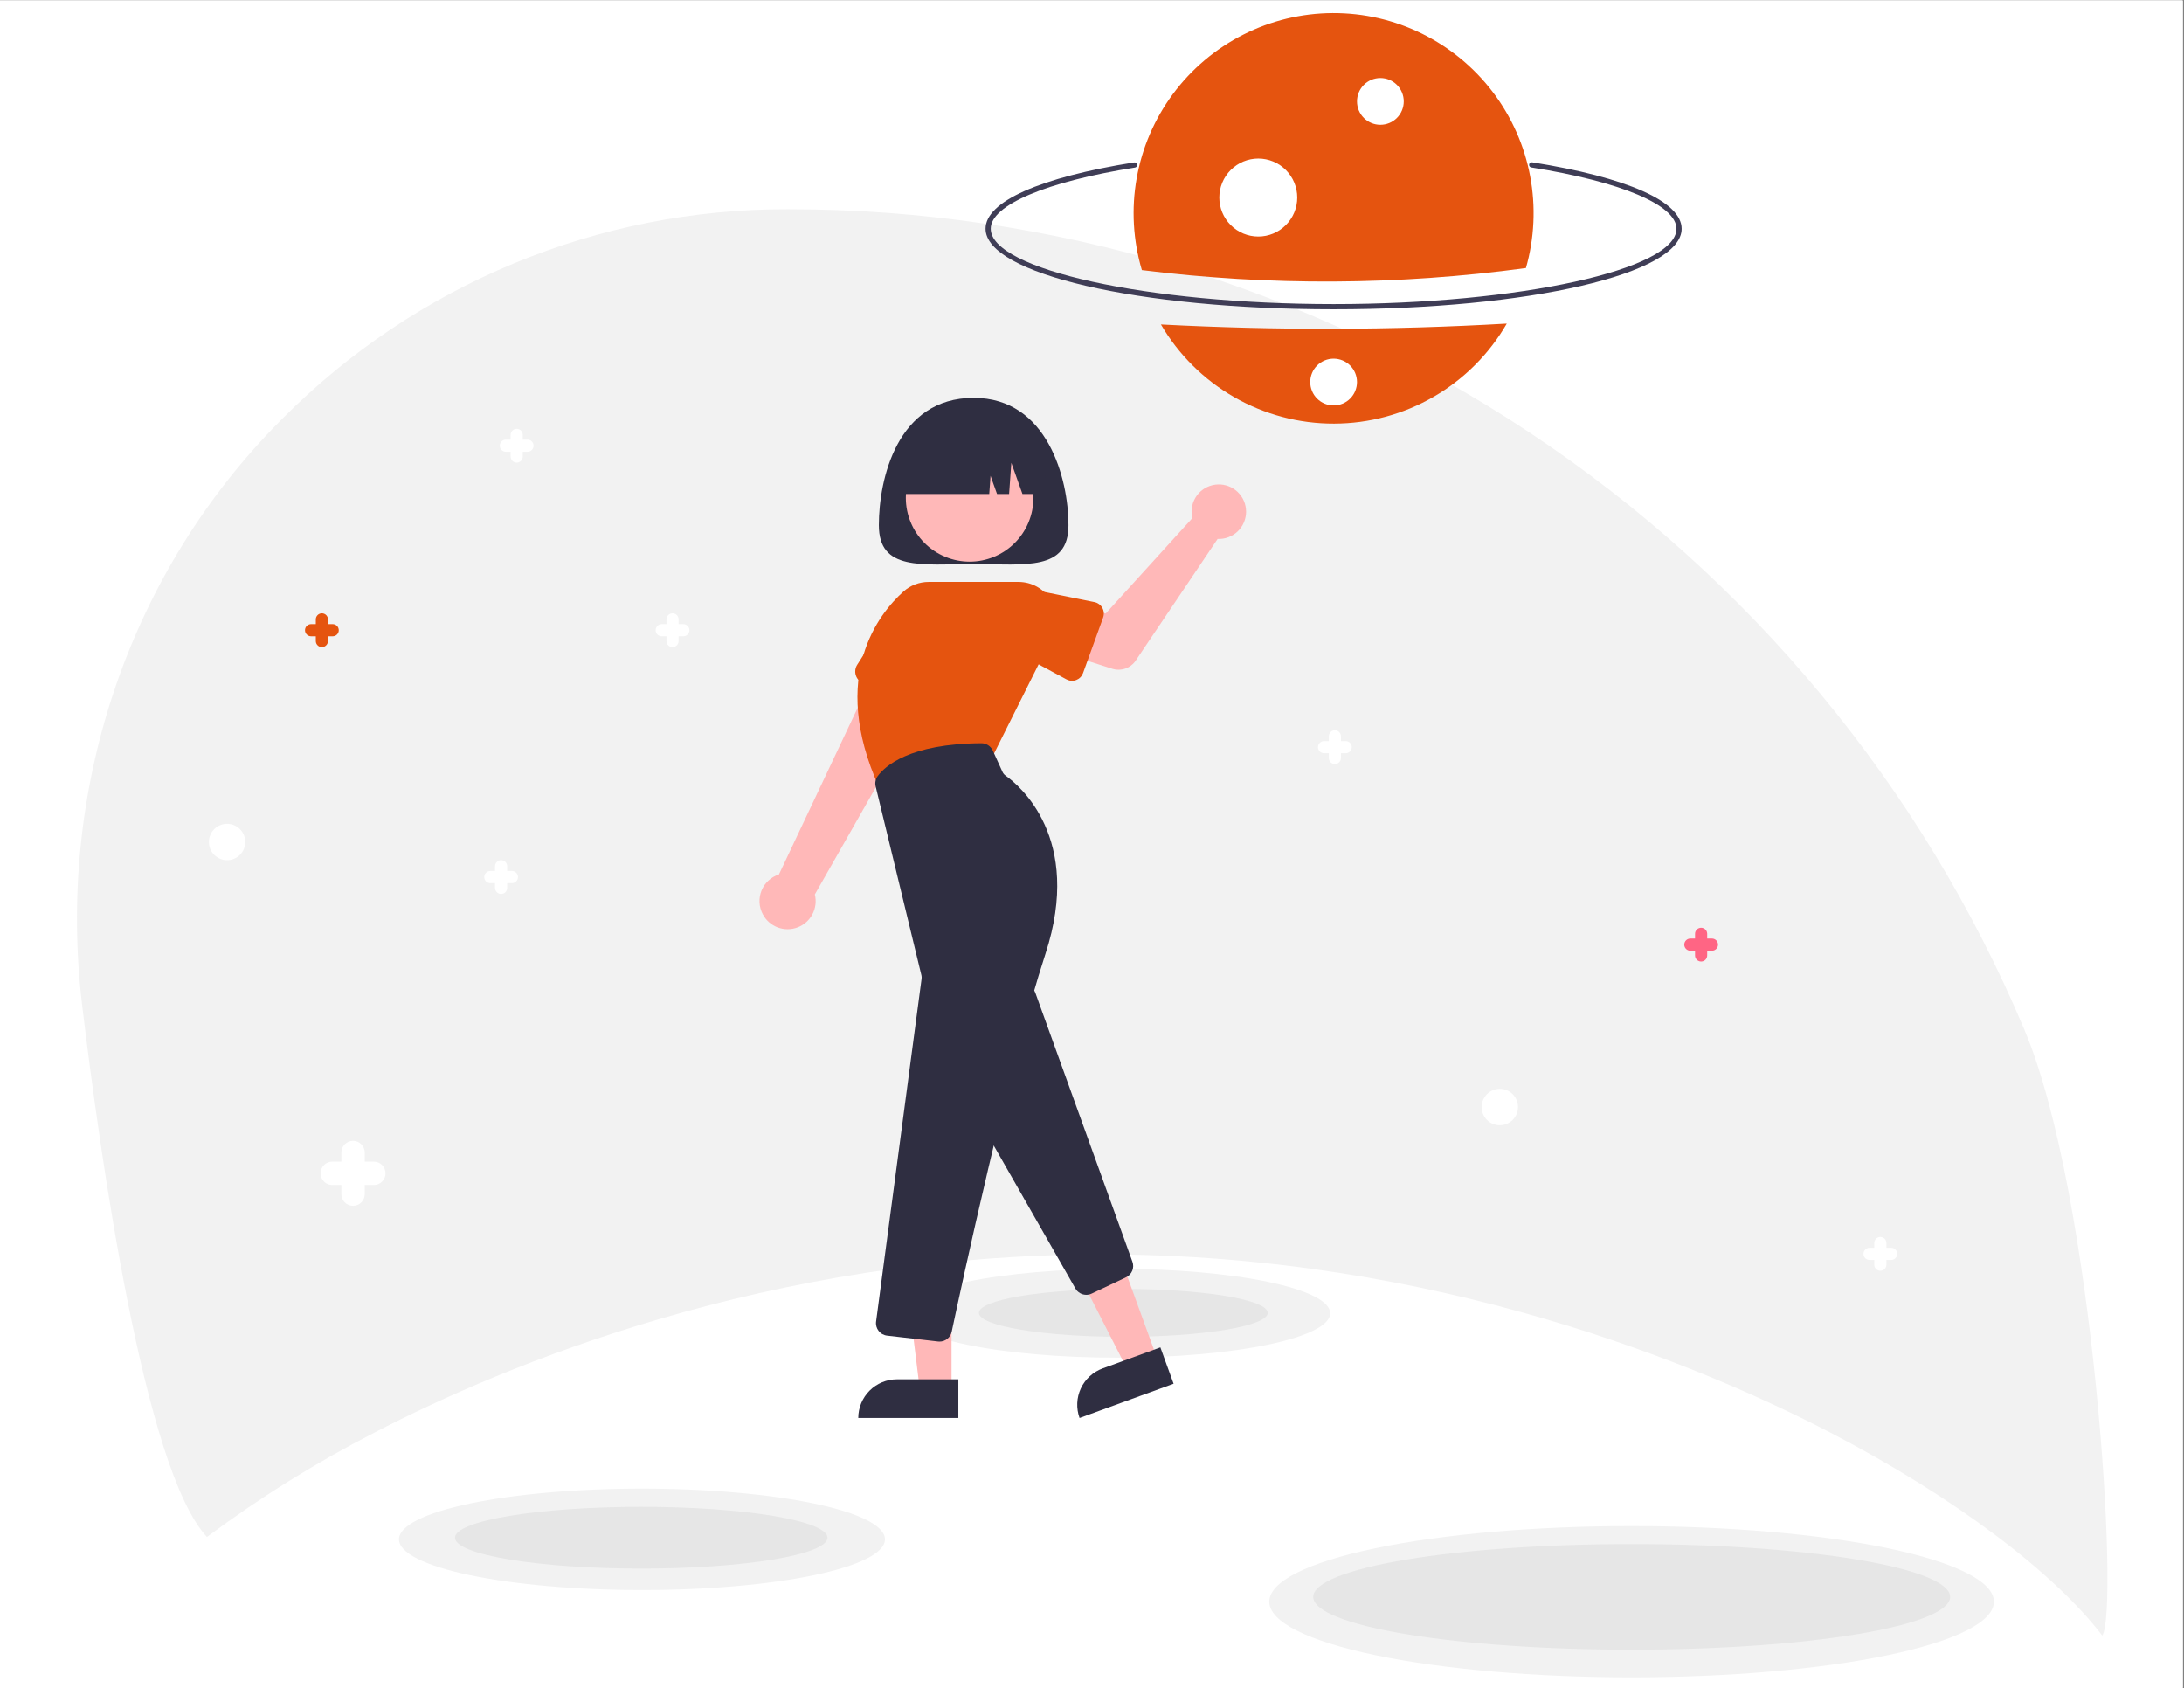 <?xml version="1.0" encoding="UTF-8"?><svg xmlns="http://www.w3.org/2000/svg" xmlns:xlink="http://www.w3.org/1999/xlink" contentScriptType="text/ecmascript" width="799.5pt" zoomAndPan="magnify" contentStyleType="text/css" viewBox="0 0 799.5 618" height="618pt" preserveAspectRatio="xMidYMid meet" version="1.2"><rect x="0" y="0" width="799.5" height="618" fill="#808080" stroke="none"/><defs><clipPath xml:id="clip1" id="clip1"><path d="M 0 0.191 L 799 0.191 L 799 617.805 L 0 617.805 Z M 0 0.191 "/></clipPath><clipPath xml:id="clip2" id="clip2"><path d="M 28 76 L 771.789 76 L 771.789 599 L 28 599 Z M 28 76 "/></clipPath><clipPath xml:id="clip3" id="clip3"><path d="M 414 4.773 L 562 4.773 L 562 104 L 414 104 Z M 414 4.773 "/></clipPath><clipPath xml:id="clip4" id="clip4"><path d="M 464 558 L 730 558 L 730 613.773 L 464 613.773 Z M 464 558 "/></clipPath></defs><g xml:id="surface1" id="surface1"><g clip-rule="nonzero" clip-path="url(#clip1)"><path style=" stroke:none;fill-rule:nonzero;fill:rgb(100%,100%,100%);fill-opacity:1;" d="M 0 0.191 L 799.5 0.191 L 799.5 625.691 L 0 625.691 Z M 0 0.191 "/><path style=" stroke:none;fill-rule:nonzero;fill:rgb(100%,100%,100%);fill-opacity:1;" d="M 0 0.191 L 799.5 0.191 L 799.5 618.191 L 0 618.191 Z M 0 0.191 "/><path style=" stroke:none;fill-rule:nonzero;fill:rgb(100%,100%,100%);fill-opacity:1;" d="M 0 0.191 L 799.5 0.191 L 799.5 618.191 L 0 618.191 Z M 0 0.191 "/></g><g clip-rule="nonzero" clip-path="url(#clip2)"><path style=" stroke:none;fill-rule:nonzero;fill:rgb(94.899%,94.899%,94.899%);fill-opacity:1;" d="M 137.258 524.277 C 184.172 499.949 281.148 459.141 403.562 459.141 C 525.973 459.141 622.953 499.949 669.863 524.277 C 715.535 547.961 752.266 575.883 769.57 598.668 C 775.875 590.082 766.617 437.312 741 376.727 C 738.672 371.199 736.238 365.719 733.707 360.285 C 731.176 354.848 728.547 349.461 725.82 344.121 C 723.09 338.781 720.266 333.492 717.344 328.254 C 714.418 323.02 711.402 317.836 708.289 312.711 C 705.18 307.586 701.973 302.52 698.676 297.512 C 695.379 292.504 691.988 287.555 688.512 282.672 C 685.031 277.789 681.465 272.969 677.809 268.215 C 674.152 263.465 670.414 258.777 666.586 254.16 C 662.758 249.547 658.848 245 654.855 240.527 C 650.859 236.055 646.789 231.656 642.633 227.332 C 638.477 223.012 634.246 218.766 629.938 214.594 C 625.625 210.426 621.242 206.34 616.781 202.332 C 612.32 198.324 607.789 194.398 603.188 190.559 C 598.582 186.715 593.91 182.961 589.168 179.289 C 584.426 175.617 579.621 172.035 574.75 168.543 C 569.875 165.047 564.941 161.645 559.945 158.332 C 554.945 155.02 549.891 151.797 544.777 148.668 C 539.66 145.543 534.488 142.508 529.266 139.57 C 524.039 136.633 518.758 133.789 513.43 131.043 C 508.098 128.301 502.719 125.652 497.293 123.105 C 491.867 120.559 486.395 118.109 480.879 115.762 C 475.359 113.414 469.801 111.168 464.203 109.027 C 458.605 106.883 452.969 104.84 447.293 102.906 C 441.621 100.969 435.914 99.137 430.172 97.406 C 424.43 95.68 418.66 94.059 412.859 92.539 C 407.059 91.023 401.234 89.613 395.383 88.312 C 389.531 87.008 383.656 85.812 377.762 84.727 C 371.863 83.641 365.949 82.66 360.02 81.789 C 354.086 80.918 348.141 80.156 342.184 79.504 C 336.223 78.852 330.254 78.309 324.273 77.875 C 318.293 77.441 312.309 77.113 306.316 76.902 C 300.328 76.688 294.332 76.582 288.336 76.586 C 279.77 76.562 271.219 76.961 262.688 77.785 C 254.16 78.609 245.691 79.848 237.285 81.512 C 228.879 83.172 220.574 85.242 212.371 87.727 C 204.168 90.207 196.109 93.09 188.191 96.371 C 180.273 99.652 172.539 103.312 164.984 107.359 C 157.43 111.406 150.094 115.816 142.973 120.586 C 135.855 125.359 128.988 130.473 122.375 135.922 C 115.766 141.375 109.438 147.141 103.395 153.219 C 102.363 154.246 101.344 155.285 100.336 156.328 C 46.121 212.348 20.805 290.289 30.047 367.711 C 36.629 422.832 52.844 538.125 75.758 562.57 C 95.195 548.098 115.695 535.332 137.258 524.277 Z M 137.258 524.277 "/></g><path style=" stroke:none;fill-rule:nonzero;fill:rgb(94.899%,94.899%,94.899%);fill-opacity:1;" d="M 486.953 480.684 C 486.953 481.215 486.828 481.746 486.578 482.277 C 486.328 482.805 485.953 483.332 485.457 483.855 C 484.957 484.379 484.336 484.895 483.598 485.402 C 482.855 485.914 481.996 486.414 481.02 486.906 C 480.043 487.398 478.953 487.879 477.75 488.348 C 476.547 488.82 475.234 489.273 473.816 489.719 C 472.398 490.16 470.879 490.59 469.262 491 C 467.641 491.41 465.93 491.805 464.125 492.184 C 462.32 492.559 460.43 492.918 458.457 493.254 C 456.484 493.594 454.438 493.91 452.312 494.207 C 450.191 494.5 448.004 494.773 445.754 495.027 C 443.504 495.277 441.199 495.504 438.84 495.707 C 436.48 495.914 434.082 496.09 431.637 496.246 C 429.195 496.402 426.723 496.531 424.219 496.633 C 421.715 496.738 419.191 496.816 416.652 496.867 C 414.113 496.922 411.566 496.945 409.012 496.945 C 406.461 496.945 403.914 496.922 401.375 496.867 C 398.832 496.816 396.312 496.738 393.809 496.633 C 391.305 496.531 388.832 496.402 386.387 496.246 C 383.945 496.09 381.543 495.914 379.188 495.707 C 376.828 495.504 374.523 495.277 372.273 495.027 C 370.02 494.773 367.836 494.5 365.711 494.207 C 363.59 493.91 361.543 493.594 359.566 493.254 C 357.594 492.918 355.707 492.559 353.902 492.184 C 352.098 491.805 350.383 491.41 348.766 491 C 347.145 490.59 345.625 490.16 344.207 489.719 C 342.789 489.273 341.48 488.82 340.277 488.348 C 339.074 487.879 337.984 487.398 337.004 486.906 C 336.027 486.414 335.172 485.914 334.43 485.402 C 333.688 484.895 333.07 484.379 332.57 483.855 C 332.074 483.332 331.699 482.805 331.449 482.277 C 331.199 481.746 331.074 481.215 331.074 480.684 C 331.074 480.148 331.199 479.617 331.449 479.09 C 331.699 478.559 332.074 478.031 332.57 477.508 C 333.07 476.988 333.688 476.469 334.43 475.961 C 335.172 475.449 336.027 474.949 337.004 474.457 C 337.984 473.965 339.074 473.484 340.277 473.016 C 341.48 472.547 342.789 472.09 344.207 471.645 C 345.625 471.203 347.145 470.777 348.766 470.363 C 350.383 469.953 352.098 469.559 353.902 469.18 C 355.707 468.805 357.594 468.445 359.566 468.109 C 361.543 467.77 363.59 467.453 365.711 467.16 C 367.836 466.863 370.02 466.59 372.273 466.34 C 374.523 466.086 376.828 465.859 379.188 465.656 C 381.543 465.453 383.945 465.273 386.387 465.117 C 388.832 464.965 391.305 464.832 393.809 464.73 C 396.312 464.625 398.832 464.547 401.375 464.496 C 403.914 464.445 406.461 464.418 409.012 464.418 C 411.566 464.418 414.113 464.445 416.652 464.496 C 419.191 464.547 421.715 464.625 424.219 464.73 C 426.723 464.832 429.195 464.965 431.637 465.117 C 434.082 465.273 436.48 465.453 438.84 465.656 C 441.199 465.859 443.504 466.086 445.754 466.34 C 448.004 466.59 450.191 466.863 452.312 467.16 C 454.438 467.453 456.484 467.77 458.457 468.109 C 460.43 468.449 462.32 468.805 464.125 469.18 C 465.93 469.559 467.641 469.953 469.262 470.363 C 470.879 470.777 472.398 471.203 473.816 471.645 C 475.234 472.09 476.547 472.547 477.75 473.016 C 478.953 473.484 480.043 473.965 481.02 474.457 C 481.996 474.949 482.855 475.449 483.598 475.961 C 484.336 476.469 484.957 476.988 485.457 477.508 C 485.953 478.031 486.328 478.559 486.578 479.09 C 486.828 479.617 486.953 480.148 486.953 480.684 Z M 486.953 480.684 "/><path style=" stroke:none;fill-rule:nonzero;fill:rgb(24.709%,23.92%,33.73%);fill-opacity:1;" d="M 488.191 113.207 C 416.742 113.199 360.777 100.242 360.781 83.707 C 360.781 73.797 380.613 64.953 415.188 59.449 C 415.449 59.406 415.688 59.461 415.898 59.613 C 416.113 59.77 416.242 59.977 416.285 60.238 C 416.324 60.496 416.27 60.734 416.113 60.949 C 415.957 61.16 415.75 61.285 415.488 61.328 C 382.918 66.512 362.684 75.09 362.68 83.707 C 362.68 98.66 420.156 111.297 488.191 111.305 C 556.227 111.309 613.703 98.684 613.703 83.73 C 613.707 75.074 593.344 66.473 560.562 61.285 C 560.305 61.246 560.098 61.117 559.941 60.906 C 559.789 60.695 559.73 60.457 559.773 60.199 C 559.812 59.938 559.941 59.73 560.152 59.578 C 560.367 59.422 560.602 59.367 560.863 59.406 C 595.652 64.914 615.605 73.781 615.605 83.73 C 615.605 100.266 559.637 113.211 488.191 113.207 Z M 488.191 113.207 "/><path style=" stroke:none;fill-rule:nonzero;fill:rgb(89.799%,32.939%,5.879%);fill-opacity:1;" d="M 424.98 118.754 C 425.781 120.129 426.629 121.48 427.523 122.801 C 428.414 124.121 429.348 125.414 430.324 126.672 C 431.301 127.934 432.316 129.16 433.371 130.355 C 434.426 131.547 435.523 132.707 436.652 133.828 C 437.785 134.953 438.953 136.035 440.156 137.082 C 441.359 138.129 442.594 139.137 443.859 140.102 C 445.129 141.066 446.43 141.988 447.758 142.871 C 449.086 143.75 450.441 144.586 451.824 145.379 C 453.207 146.172 454.613 146.918 456.047 147.617 C 457.48 148.316 458.934 148.969 460.406 149.574 C 461.883 150.18 463.375 150.738 464.883 151.246 C 466.395 151.754 467.922 152.211 469.461 152.617 C 471.004 153.027 472.555 153.383 474.117 153.691 C 475.684 153.996 477.254 154.25 478.836 154.457 C 480.418 154.66 482.004 154.812 483.594 154.91 C 485.184 155.012 486.777 155.059 488.371 155.055 C 489.965 155.051 491.555 154.996 493.145 154.887 C 494.734 154.781 496.32 154.621 497.902 154.41 C 499.48 154.199 501.051 153.934 502.613 153.621 C 504.176 153.305 505.727 152.941 507.266 152.527 C 508.805 152.109 510.328 151.645 511.836 151.129 C 513.344 150.617 514.836 150.051 516.309 149.441 C 517.777 148.828 519.227 148.168 520.656 147.461 C 522.086 146.754 523.488 146 524.867 145.203 C 526.246 144.402 527.598 143.559 528.926 142.672 C 530.25 141.785 531.543 140.855 532.805 139.883 C 534.07 138.914 535.301 137.902 536.496 136.848 C 537.695 135.797 538.855 134.707 539.984 133.578 C 541.109 132.449 542.199 131.285 543.246 130.086 C 544.297 128.887 545.309 127.656 546.277 126.391 C 547.246 125.125 548.176 123.832 549.062 122.504 C 549.945 121.18 550.789 119.824 551.586 118.445 C 509.387 120.871 467.188 120.973 424.98 118.754 Z M 424.98 118.754 "/><g clip-rule="nonzero" clip-path="url(#clip3)"><path style=" stroke:none;fill-rule:nonzero;fill:rgb(89.799%,32.939%,5.879%);fill-opacity:1;" d="M 558.594 98.109 C 558.98 96.75 559.332 95.379 559.641 94 C 559.949 92.617 560.215 91.23 560.445 89.832 C 560.672 88.438 560.859 87.035 561.008 85.629 C 561.152 84.223 561.262 82.812 561.324 81.398 C 561.391 79.984 561.414 78.57 561.398 77.156 C 561.383 75.742 561.324 74.328 561.227 72.918 C 561.125 71.504 560.988 70.098 560.809 68.695 C 560.629 67.293 560.406 65.895 560.145 64.504 C 559.883 63.113 559.582 61.73 559.242 60.359 C 558.902 58.984 558.52 57.625 558.102 56.273 C 557.68 54.922 557.223 53.586 556.727 52.262 C 556.227 50.938 555.691 49.629 555.117 48.332 C 554.547 47.039 553.934 45.766 553.289 44.508 C 552.641 43.25 551.957 42.012 551.238 40.793 C 550.52 39.574 549.766 38.379 548.977 37.203 C 548.191 36.027 547.367 34.879 546.512 33.75 C 545.66 32.625 544.773 31.523 543.852 30.445 C 542.934 29.371 541.984 28.324 541.004 27.301 C 540.027 26.281 539.02 25.289 537.98 24.328 C 536.945 23.367 535.879 22.434 534.789 21.535 C 533.699 20.633 532.582 19.766 531.441 18.93 C 530.301 18.094 529.137 17.293 527.949 16.523 C 526.762 15.754 525.551 15.023 524.32 14.324 C 523.094 13.625 521.844 12.965 520.574 12.336 C 519.305 11.711 518.02 11.125 516.719 10.57 C 515.414 10.02 514.098 9.508 512.766 9.031 C 511.434 8.559 510.09 8.121 508.73 7.727 C 507.375 7.328 506.004 6.973 504.629 6.652 C 503.25 6.336 501.863 6.059 500.469 5.82 C 499.074 5.582 497.676 5.387 496.27 5.23 C 494.863 5.074 493.453 4.961 492.043 4.887 C 490.629 4.812 489.215 4.777 487.801 4.785 C 486.387 4.793 484.973 4.84 483.562 4.93 C 482.152 5.02 480.742 5.148 479.34 5.32 C 477.938 5.492 476.539 5.703 475.145 5.957 C 473.754 6.207 472.371 6.5 470.996 6.832 C 469.621 7.164 468.258 7.535 466.906 7.949 C 465.551 8.359 464.211 8.809 462.883 9.297 C 461.559 9.785 460.246 10.312 458.949 10.879 C 457.652 11.445 456.371 12.047 455.109 12.688 C 453.848 13.324 452.605 14 451.383 14.711 C 450.164 15.422 448.961 16.168 447.781 16.949 C 446.602 17.73 445.445 18.543 444.312 19.395 C 443.184 20.242 442.074 21.121 440.996 22.031 C 439.914 22.945 438.859 23.887 437.832 24.859 C 436.805 25.832 435.809 26.836 434.84 27.867 C 433.871 28.898 432.934 29.957 432.027 31.039 C 431.117 32.125 430.242 33.238 429.402 34.371 C 428.559 35.508 427.75 36.668 426.973 37.852 C 426.195 39.035 425.457 40.238 424.75 41.465 C 424.043 42.691 423.375 43.938 422.742 45.199 C 422.105 46.465 421.512 47.746 420.949 49.047 C 420.391 50.348 419.871 51.66 419.387 52.992 C 418.902 54.32 418.457 55.664 418.055 57.02 C 417.648 58.371 417.281 59.738 416.957 61.117 C 416.629 62.492 416.344 63.875 416.098 65.27 C 415.852 66.664 415.645 68.062 415.48 69.469 C 415.312 70.871 415.191 72.281 415.105 73.695 C 415.023 75.105 414.98 76.52 414.977 77.934 C 414.977 79.348 415.016 80.762 415.098 82.176 C 415.176 83.586 415.297 84.996 415.461 86.402 C 415.621 87.809 415.824 89.207 416.066 90.602 C 416.309 91.996 416.594 93.379 416.914 94.758 C 417.238 96.133 417.602 97.5 418.004 98.859 C 441.355 101.773 464.793 103.172 488.324 103.047 C 511.855 102.922 535.277 101.273 558.594 98.109 Z M 558.594 98.109 "/></g><path style=" stroke:none;fill-rule:nonzero;fill:rgb(100%,100%,100%);fill-opacity:1;" d="M 513.871 37.113 C 513.871 37.676 513.816 38.23 513.707 38.785 C 513.598 39.336 513.434 39.871 513.219 40.391 C 513.004 40.91 512.742 41.402 512.43 41.871 C 512.117 42.336 511.762 42.77 511.363 43.168 C 510.969 43.562 510.535 43.918 510.066 44.23 C 509.602 44.543 509.109 44.809 508.59 45.023 C 508.07 45.238 507.535 45.398 506.984 45.508 C 506.434 45.617 505.875 45.672 505.312 45.672 C 504.75 45.672 504.195 45.617 503.645 45.508 C 503.094 45.398 502.559 45.238 502.039 45.023 C 501.52 44.809 501.027 44.543 500.559 44.23 C 500.094 43.918 499.66 43.562 499.262 43.168 C 498.863 42.77 498.512 42.336 498.199 41.871 C 497.887 41.402 497.621 40.91 497.406 40.391 C 497.191 39.871 497.031 39.336 496.922 38.785 C 496.812 38.23 496.758 37.676 496.758 37.113 C 496.758 36.551 496.812 35.996 496.922 35.441 C 497.031 34.891 497.191 34.355 497.406 33.836 C 497.621 33.316 497.887 32.824 498.199 32.359 C 498.512 31.891 498.863 31.457 499.262 31.059 C 499.66 30.664 500.094 30.309 500.559 29.996 C 501.027 29.684 501.52 29.418 502.039 29.203 C 502.559 28.988 503.094 28.828 503.645 28.719 C 504.195 28.609 504.75 28.555 505.312 28.555 C 505.875 28.555 506.434 28.609 506.984 28.719 C 507.535 28.828 508.07 28.988 508.59 29.203 C 509.109 29.418 509.602 29.684 510.066 29.996 C 510.535 30.309 510.969 30.664 511.363 31.059 C 511.762 31.457 512.117 31.891 512.43 32.359 C 512.742 32.824 513.004 33.316 513.219 33.836 C 513.434 34.355 513.598 34.891 513.707 35.441 C 513.816 35.996 513.871 36.551 513.871 37.113 Z M 513.871 37.113 "/><path style=" stroke:none;fill-rule:nonzero;fill:rgb(100%,100%,100%);fill-opacity:1;" d="M 474.883 72.305 C 474.883 73.238 474.789 74.168 474.609 75.086 C 474.426 76.004 474.156 76.898 473.797 77.762 C 473.438 78.629 473 79.449 472.477 80.23 C 471.957 81.008 471.367 81.73 470.703 82.391 C 470.043 83.055 469.32 83.645 468.543 84.164 C 467.766 84.688 466.941 85.125 466.078 85.484 C 465.211 85.844 464.32 86.113 463.402 86.297 C 462.484 86.48 461.555 86.57 460.621 86.57 C 459.684 86.57 458.754 86.48 457.836 86.297 C 456.918 86.113 456.027 85.844 455.16 85.484 C 454.297 85.125 453.473 84.688 452.695 84.164 C 451.918 83.645 451.195 83.055 450.535 82.391 C 449.871 81.73 449.281 81.008 448.762 80.23 C 448.238 79.449 447.801 78.629 447.441 77.762 C 447.082 76.898 446.812 76.004 446.629 75.086 C 446.449 74.168 446.355 73.238 446.355 72.305 C 446.355 71.367 446.449 70.438 446.629 69.52 C 446.812 68.602 447.082 67.707 447.441 66.844 C 447.801 65.977 448.238 65.156 448.762 64.375 C 449.281 63.598 449.871 62.879 450.535 62.215 C 451.195 61.551 451.918 60.961 452.695 60.441 C 453.473 59.918 454.297 59.48 455.16 59.121 C 456.027 58.762 456.918 58.492 457.836 58.309 C 458.754 58.129 459.684 58.035 460.621 58.035 C 461.555 58.035 462.484 58.129 463.402 58.309 C 464.32 58.492 465.211 58.762 466.078 59.121 C 466.941 59.48 467.766 59.918 468.543 60.441 C 469.32 60.961 470.043 61.551 470.703 62.215 C 471.367 62.879 471.957 63.598 472.477 64.375 C 473 65.156 473.438 65.977 473.797 66.844 C 474.156 67.707 474.426 68.602 474.609 69.52 C 474.789 70.438 474.883 71.367 474.883 72.305 Z M 474.883 72.305 "/><path style=" stroke:none;fill-rule:nonzero;fill:rgb(100%,100%,100%);fill-opacity:1;" d="M 496.758 139.836 C 496.758 140.398 496.703 140.957 496.59 141.508 C 496.48 142.059 496.32 142.594 496.105 143.113 C 495.891 143.633 495.625 144.125 495.312 144.594 C 495 145.062 494.648 145.492 494.25 145.891 C 493.852 146.289 493.422 146.645 492.953 146.957 C 492.484 147.266 491.992 147.531 491.473 147.746 C 490.953 147.961 490.418 148.125 489.867 148.234 C 489.316 148.344 488.762 148.398 488.199 148.398 C 487.637 148.398 487.082 148.344 486.527 148.234 C 485.977 148.125 485.441 147.961 484.922 147.746 C 484.406 147.531 483.91 147.266 483.445 146.957 C 482.977 146.645 482.543 146.289 482.148 145.891 C 481.75 145.492 481.395 145.062 481.082 144.594 C 480.77 144.125 480.508 143.633 480.293 143.113 C 480.078 142.594 479.914 142.059 479.805 141.508 C 479.695 140.957 479.641 140.398 479.641 139.836 C 479.641 139.277 479.695 138.719 479.805 138.168 C 479.914 137.617 480.078 137.082 480.293 136.562 C 480.508 136.043 480.77 135.551 481.082 135.082 C 481.395 134.613 481.75 134.184 482.148 133.785 C 482.543 133.387 482.977 133.031 483.445 132.719 C 483.91 132.406 484.406 132.145 484.922 131.93 C 485.441 131.715 485.977 131.551 486.527 131.441 C 487.082 131.332 487.637 131.277 488.199 131.277 C 488.762 131.277 489.316 131.332 489.867 131.441 C 490.418 131.551 490.953 131.715 491.473 131.93 C 491.992 132.145 492.484 132.406 492.953 132.719 C 493.422 133.031 493.852 133.387 494.25 133.785 C 494.648 134.184 495 134.613 495.312 135.082 C 495.625 135.551 495.891 136.043 496.105 136.562 C 496.32 137.082 496.48 137.617 496.59 138.168 C 496.703 138.719 496.758 139.277 496.758 139.836 Z M 496.758 139.836 "/><path style=" stroke:none;fill-rule:nonzero;fill:rgb(90.199%,90.199%,90.199%);fill-opacity:1;" d="M 464.09 480.543 C 464.09 480.832 464.004 481.117 463.836 481.402 C 463.668 481.688 463.414 481.973 463.074 482.254 C 462.738 482.535 462.316 482.812 461.812 483.09 C 461.312 483.363 460.73 483.633 460.066 483.898 C 459.402 484.164 458.664 484.422 457.848 484.676 C 457.031 484.93 456.141 485.176 455.18 485.414 C 454.219 485.652 453.188 485.883 452.09 486.105 C 450.992 486.328 449.828 486.539 448.605 486.742 C 447.379 486.945 446.098 487.137 444.762 487.32 C 443.422 487.504 442.031 487.672 440.594 487.832 C 439.152 487.992 437.668 488.141 436.141 488.277 C 434.617 488.41 433.051 488.535 431.453 488.645 C 429.852 488.754 428.223 488.852 426.566 488.934 C 424.91 489.016 423.23 489.086 421.535 489.141 C 419.836 489.199 418.125 489.242 416.402 489.27 C 414.68 489.297 412.949 489.312 411.219 489.312 C 409.488 489.312 407.762 489.297 406.035 489.27 C 404.312 489.242 402.602 489.199 400.902 489.141 C 399.207 489.086 397.527 489.016 395.871 488.934 C 394.215 488.852 392.586 488.754 390.984 488.645 C 389.387 488.535 387.824 488.41 386.297 488.277 C 384.77 488.141 383.285 487.992 381.844 487.832 C 380.406 487.672 379.016 487.504 377.676 487.32 C 376.34 487.137 375.059 486.945 373.832 486.742 C 372.609 486.539 371.445 486.328 370.348 486.105 C 369.25 485.883 368.219 485.652 367.258 485.414 C 366.297 485.176 365.406 484.93 364.59 484.676 C 363.773 484.422 363.035 484.164 362.371 483.898 C 361.711 483.633 361.125 483.363 360.625 483.09 C 360.121 482.812 359.699 482.535 359.363 482.254 C 359.023 481.973 358.77 481.688 358.602 481.402 C 358.434 481.117 358.348 480.832 358.348 480.543 C 358.348 480.258 358.434 479.969 358.602 479.684 C 358.77 479.398 359.023 479.113 359.363 478.832 C 359.699 478.551 360.121 478.273 360.625 478 C 361.125 477.723 361.711 477.453 362.371 477.188 C 363.035 476.922 363.773 476.664 364.59 476.41 C 365.406 476.156 366.297 475.91 367.258 475.672 C 368.219 475.434 369.25 475.203 370.348 474.98 C 371.445 474.758 372.609 474.547 373.832 474.344 C 375.059 474.141 376.34 473.949 377.676 473.766 C 379.016 473.582 380.406 473.414 381.844 473.254 C 383.285 473.094 384.77 472.945 386.297 472.812 C 387.824 472.676 389.387 472.555 390.984 472.441 C 392.586 472.332 394.215 472.238 395.871 472.152 C 397.527 472.07 399.207 472 400.902 471.945 C 402.602 471.887 404.312 471.848 406.035 471.816 C 407.762 471.789 409.488 471.777 411.219 471.777 C 412.949 471.777 414.68 471.789 416.402 471.816 C 418.125 471.848 419.836 471.887 421.535 471.945 C 423.23 472 424.91 472.07 426.566 472.152 C 428.223 472.238 429.852 472.332 431.453 472.441 C 433.051 472.555 434.617 472.676 436.141 472.812 C 437.668 472.945 439.152 473.094 440.594 473.254 C 442.031 473.414 443.422 473.582 444.762 473.766 C 446.098 473.949 447.379 474.141 448.605 474.344 C 449.828 474.547 450.992 474.758 452.09 474.98 C 453.188 475.203 454.219 475.434 455.18 475.672 C 456.141 475.91 457.031 476.156 457.848 476.41 C 458.664 476.664 459.402 476.922 460.066 477.188 C 460.73 477.453 461.312 477.723 461.812 478 C 462.316 478.273 462.738 478.551 463.074 478.832 C 463.414 479.113 463.668 479.398 463.836 479.684 C 464.004 479.969 464.09 480.258 464.09 480.543 Z M 464.09 480.543 "/><path style=" stroke:none;fill-rule:nonzero;fill:rgb(94.899%,94.899%,94.899%);fill-opacity:1;" d="M 323.961 563.434 C 323.961 563.738 323.926 564.043 323.855 564.348 C 323.781 564.648 323.676 564.953 323.535 565.254 C 323.391 565.559 323.211 565.859 323 566.16 C 322.785 566.461 322.535 566.758 322.254 567.055 C 321.969 567.355 321.648 567.652 321.297 567.945 C 320.941 568.238 320.555 568.531 320.133 568.824 C 319.707 569.113 319.254 569.402 318.762 569.688 C 318.27 569.973 317.746 570.258 317.191 570.539 C 316.633 570.82 316.043 571.098 315.422 571.371 C 314.797 571.645 314.145 571.918 313.457 572.184 C 312.773 572.453 312.055 572.719 311.305 572.977 C 310.559 573.238 309.777 573.496 308.969 573.746 C 308.16 574 307.324 574.25 306.457 574.492 C 305.59 574.738 304.695 574.977 303.77 575.211 C 302.848 575.445 301.895 575.676 300.918 575.902 C 299.941 576.125 298.938 576.348 297.906 576.562 C 296.879 576.777 295.824 576.984 294.746 577.188 C 293.668 577.395 292.566 577.59 291.441 577.785 C 290.312 577.977 289.168 578.164 287.996 578.344 C 286.828 578.527 285.637 578.699 284.43 578.867 C 283.219 579.039 281.988 579.199 280.738 579.355 C 279.492 579.512 278.223 579.664 276.941 579.805 C 275.656 579.949 274.355 580.086 273.039 580.215 C 271.723 580.344 270.395 580.469 269.051 580.586 C 267.703 580.699 266.348 580.809 264.977 580.914 C 263.605 581.016 262.223 581.109 260.828 581.199 C 259.438 581.285 258.035 581.367 256.621 581.441 C 255.211 581.516 253.789 581.582 252.363 581.641 C 250.934 581.699 249.5 581.754 248.059 581.797 C 246.621 581.84 245.176 581.879 243.727 581.91 C 242.277 581.938 240.828 581.961 239.371 581.977 C 237.918 581.988 236.465 581.996 235.008 581.996 C 233.551 581.996 232.098 581.988 230.645 581.977 C 229.188 581.961 227.738 581.938 226.289 581.91 C 224.84 581.879 223.395 581.84 221.957 581.797 C 220.516 581.754 219.082 581.699 217.652 581.641 C 216.227 581.582 214.805 581.516 213.395 581.441 C 211.98 581.367 210.578 581.285 209.188 581.199 C 207.793 581.109 206.41 581.016 205.039 580.914 C 203.668 580.809 202.312 580.699 200.965 580.586 C 199.621 580.469 198.293 580.344 196.977 580.215 C 195.66 580.086 194.359 579.949 193.074 579.805 C 191.793 579.664 190.523 579.512 189.277 579.355 C 188.027 579.199 186.797 579.039 185.586 578.867 C 184.379 578.699 183.188 578.527 182.02 578.344 C 180.848 578.164 179.703 577.977 178.578 577.785 C 177.449 577.59 176.348 577.395 175.27 577.188 C 174.191 576.984 173.137 576.777 172.109 576.562 C 171.078 576.348 170.074 576.125 169.098 575.902 C 168.121 575.676 167.168 575.445 166.246 575.211 C 165.32 574.977 164.426 574.738 163.559 574.492 C 162.691 574.25 161.855 574 161.047 573.746 C 160.238 573.496 159.457 573.238 158.711 572.977 C 157.961 572.719 157.242 572.453 156.559 572.184 C 155.871 571.918 155.219 571.645 154.594 571.371 C 153.973 571.098 153.383 570.82 152.824 570.539 C 152.27 570.258 151.746 569.973 151.254 569.688 C 150.762 569.402 150.309 569.113 149.883 568.824 C 149.461 568.531 149.074 568.238 148.719 567.945 C 148.367 567.652 148.047 567.355 147.762 567.055 C 147.48 566.758 147.23 566.461 147.016 566.16 C 146.805 565.859 146.625 565.559 146.484 565.254 C 146.34 564.953 146.234 564.648 146.16 564.348 C 146.09 564.043 146.055 563.738 146.055 563.434 C 146.055 563.133 146.09 562.828 146.16 562.523 C 146.234 562.219 146.34 561.918 146.484 561.617 C 146.625 561.312 146.805 561.012 147.016 560.711 C 147.23 560.41 147.48 560.113 147.762 559.812 C 148.047 559.516 148.367 559.219 148.719 558.926 C 149.074 558.629 149.461 558.336 149.883 558.047 C 150.309 557.754 150.762 557.469 151.254 557.18 C 151.746 556.895 152.27 556.613 152.824 556.332 C 153.383 556.051 153.973 555.773 154.594 555.5 C 155.219 555.223 155.871 554.953 156.559 554.684 C 157.242 554.418 157.961 554.152 158.711 553.891 C 159.457 553.633 160.238 553.375 161.047 553.121 C 161.855 552.871 162.691 552.621 163.559 552.379 C 164.426 552.133 165.32 551.895 166.246 551.66 C 167.168 551.426 168.121 551.195 169.098 550.969 C 170.074 550.742 171.078 550.523 172.109 550.309 C 173.137 550.094 174.191 549.887 175.27 549.68 C 176.348 549.477 177.449 549.277 178.578 549.086 C 179.703 548.895 180.848 548.707 182.02 548.523 C 183.188 548.344 184.379 548.168 185.586 548 C 186.797 547.832 188.027 547.668 189.277 547.512 C 190.523 547.355 191.793 547.207 193.074 547.062 C 194.359 546.922 195.66 546.785 196.977 546.656 C 198.293 546.523 199.621 546.402 200.965 546.285 C 202.312 546.168 203.668 546.059 205.039 545.957 C 206.41 545.855 207.793 545.762 209.188 545.672 C 210.578 545.582 211.98 545.504 213.395 545.43 C 214.805 545.355 216.227 545.289 217.652 545.23 C 219.082 545.168 220.516 545.117 221.957 545.074 C 223.395 545.027 224.84 544.992 226.289 544.961 C 227.738 544.934 229.188 544.91 230.645 544.895 C 232.098 544.879 233.551 544.871 235.008 544.871 C 236.465 544.871 237.918 544.879 239.371 544.895 C 240.828 544.91 242.277 544.934 243.727 544.961 C 245.176 544.992 246.621 545.027 248.059 545.074 C 249.5 545.117 250.934 545.168 252.363 545.23 C 253.789 545.289 255.211 545.355 256.621 545.43 C 258.035 545.504 259.438 545.582 260.828 545.672 C 262.223 545.762 263.605 545.855 264.977 545.957 C 266.348 546.059 267.703 546.168 269.051 546.285 C 270.395 546.402 271.723 546.523 273.039 546.656 C 274.355 546.785 275.656 546.922 276.941 547.062 C 278.223 547.207 279.492 547.355 280.738 547.512 C 281.988 547.668 283.219 547.832 284.43 548 C 285.637 548.168 286.828 548.344 287.996 548.527 C 289.168 548.707 290.312 548.895 291.441 549.086 C 292.566 549.277 293.668 549.477 294.746 549.68 C 295.824 549.887 296.879 550.094 297.906 550.309 C 298.938 550.523 299.941 550.742 300.918 550.969 C 301.895 551.195 302.848 551.426 303.77 551.66 C 304.695 551.895 305.59 552.133 306.457 552.379 C 307.324 552.621 308.16 552.871 308.969 553.121 C 309.777 553.375 310.559 553.633 311.305 553.891 C 312.055 554.152 312.773 554.418 313.457 554.684 C 314.145 554.953 314.797 555.223 315.422 555.5 C 316.043 555.773 316.633 556.051 317.191 556.332 C 317.746 556.613 318.27 556.895 318.762 557.18 C 319.254 557.469 319.707 557.754 320.133 558.047 C 320.555 558.336 320.941 558.629 321.297 558.926 C 321.648 559.219 321.969 559.516 322.254 559.812 C 322.535 560.113 322.785 560.41 323 560.711 C 323.211 561.012 323.391 561.312 323.535 561.617 C 323.676 561.918 323.781 562.219 323.855 562.523 C 323.926 562.828 323.961 563.133 323.961 563.434 Z M 323.961 563.434 "/><g clip-rule="nonzero" clip-path="url(#clip4)"><path style=" stroke:none;fill-rule:nonzero;fill:rgb(94.899%,94.899%,94.899%);fill-opacity:1;" d="M 729.914 586.258 C 729.914 586.711 729.863 587.164 729.754 587.617 C 729.648 588.07 729.488 588.523 729.277 588.973 C 729.062 589.422 728.797 589.871 728.48 590.32 C 728.16 590.77 727.789 591.215 727.367 591.66 C 726.941 592.105 726.469 592.547 725.941 592.984 C 725.414 593.426 724.836 593.859 724.203 594.293 C 723.574 594.727 722.895 595.156 722.16 595.586 C 721.43 596.012 720.648 596.434 719.82 596.852 C 718.988 597.27 718.109 597.684 717.18 598.094 C 716.254 598.504 715.277 598.906 714.254 599.309 C 713.23 599.707 712.16 600.102 711.047 600.488 C 709.93 600.879 708.77 601.262 707.562 601.637 C 706.355 602.012 705.105 602.383 703.812 602.746 C 702.52 603.113 701.188 603.469 699.809 603.82 C 698.43 604.168 697.016 604.512 695.555 604.848 C 694.098 605.184 692.602 605.512 691.066 605.832 C 689.531 606.152 687.961 606.465 686.352 606.77 C 684.746 607.07 683.102 607.367 681.422 607.656 C 679.746 607.941 678.035 608.223 676.289 608.492 C 674.547 608.762 672.773 609.023 670.969 609.273 C 669.164 609.523 667.332 609.766 665.469 610 C 663.605 610.234 661.719 610.457 659.805 610.668 C 657.891 610.883 655.953 611.086 653.988 611.281 C 652.027 611.473 650.043 611.656 648.039 611.832 C 646.031 612.004 644.008 612.168 641.965 612.32 C 639.922 612.473 637.859 612.613 635.781 612.746 C 633.707 612.879 631.613 613 629.508 613.109 C 627.402 613.219 625.285 613.316 623.156 613.406 C 621.027 613.496 618.891 613.57 616.742 613.637 C 614.594 613.703 612.441 613.762 610.281 613.805 C 608.121 613.848 605.957 613.883 603.789 613.906 C 601.621 613.926 599.453 613.938 597.281 613.938 C 595.109 613.938 592.941 613.926 590.773 613.906 C 588.605 613.883 586.441 613.848 584.281 613.805 C 582.121 613.762 579.965 613.703 577.82 613.637 C 575.672 613.57 573.535 613.496 571.406 613.406 C 569.277 613.316 567.16 613.219 565.055 613.109 C 562.949 613 560.855 612.879 558.777 612.746 C 556.703 612.613 554.641 612.473 552.598 612.32 C 550.555 612.168 548.527 612.004 546.523 611.832 C 544.52 611.656 542.535 611.473 540.57 611.281 C 538.609 611.086 536.672 610.883 534.758 610.672 C 532.844 610.457 530.953 610.234 529.094 610 C 527.23 609.766 525.398 609.523 523.594 609.273 C 521.789 609.023 520.016 608.762 518.27 608.492 C 516.527 608.223 514.816 607.941 513.137 607.656 C 511.461 607.367 509.816 607.074 508.207 606.77 C 506.602 606.465 505.027 606.152 503.492 605.832 C 501.957 605.512 500.461 605.184 499.004 604.848 C 497.547 604.512 496.129 604.168 494.754 603.82 C 493.375 603.469 492.039 603.113 490.746 602.746 C 489.453 602.383 488.203 602.012 487 601.637 C 485.793 601.262 484.633 600.879 483.516 600.488 C 482.398 600.102 481.332 599.707 480.309 599.309 C 479.285 598.906 478.309 598.504 477.379 598.094 C 476.453 597.684 475.574 597.27 474.742 596.852 C 473.91 596.434 473.129 596.012 472.398 595.586 C 471.668 595.156 470.988 594.727 470.355 594.293 C 469.727 593.859 469.148 593.426 468.621 592.984 C 468.094 592.547 467.617 592.105 467.195 591.66 C 466.77 591.215 466.398 590.77 466.082 590.32 C 465.762 589.871 465.496 589.422 465.285 588.973 C 465.07 588.523 464.914 588.07 464.805 587.617 C 464.699 587.164 464.645 586.711 464.645 586.258 C 464.645 585.809 464.699 585.355 464.805 584.902 C 464.914 584.449 465.07 583.996 465.285 583.547 C 465.496 583.098 465.762 582.645 466.082 582.199 C 466.398 581.75 466.77 581.305 467.195 580.859 C 467.617 580.414 468.094 579.973 468.621 579.535 C 469.148 579.094 469.727 578.66 470.355 578.227 C 470.988 577.793 471.668 577.363 472.398 576.934 C 473.129 576.508 473.91 576.086 474.742 575.668 C 475.574 575.25 476.453 574.836 477.379 574.426 C 478.309 574.016 479.285 573.613 480.309 573.211 C 481.332 572.812 482.398 572.418 483.516 572.031 C 484.633 571.641 485.793 571.258 487 570.883 C 488.203 570.504 489.453 570.137 490.746 569.773 C 492.039 569.406 493.375 569.051 494.754 568.699 C 496.129 568.352 497.547 568.008 499.004 567.672 C 500.461 567.336 501.957 567.008 503.492 566.688 C 505.027 566.367 506.602 566.055 508.207 565.75 C 509.816 565.445 511.461 565.152 513.137 564.863 C 514.816 564.578 516.527 564.297 518.27 564.027 C 520.012 563.758 521.789 563.496 523.594 563.246 C 525.398 562.996 527.23 562.754 529.094 562.52 C 530.953 562.285 532.844 562.062 534.758 561.848 C 536.672 561.637 538.609 561.434 540.57 561.238 C 542.535 561.047 544.52 560.863 546.523 560.688 C 548.527 560.516 550.555 560.352 552.598 560.199 C 554.641 560.047 556.703 559.906 558.777 559.773 C 560.855 559.641 562.949 559.52 565.055 559.41 C 567.16 559.301 569.277 559.203 571.406 559.113 C 573.535 559.023 575.672 558.949 577.82 558.879 C 579.965 558.812 582.121 558.758 584.281 558.715 C 586.441 558.672 588.605 558.637 590.773 558.613 C 592.941 558.594 595.109 558.582 597.281 558.582 C 599.453 558.582 601.621 558.594 603.789 558.613 C 605.957 558.637 608.121 558.672 610.281 558.715 C 612.441 558.758 614.594 558.812 616.742 558.879 C 618.891 558.949 621.027 559.023 623.156 559.113 C 625.285 559.203 627.402 559.301 629.508 559.41 C 631.613 559.52 633.707 559.641 635.781 559.773 C 637.859 559.906 639.922 560.047 641.965 560.199 C 644.008 560.352 646.031 560.516 648.039 560.688 C 650.043 560.863 652.027 561.047 653.988 561.238 C 655.953 561.434 657.891 561.637 659.805 561.848 C 661.719 562.062 663.605 562.285 665.469 562.52 C 667.332 562.754 669.164 562.996 670.969 563.246 C 672.773 563.496 674.547 563.758 676.289 564.027 C 678.035 564.297 679.746 564.578 681.422 564.863 C 683.102 565.152 684.746 565.445 686.352 565.75 C 687.961 566.055 689.531 566.367 691.066 566.688 C 692.602 567.008 694.098 567.336 695.555 567.672 C 697.016 568.008 698.43 568.352 699.809 568.699 C 701.188 569.051 702.52 569.406 703.812 569.773 C 705.105 570.137 706.355 570.504 707.562 570.883 C 708.77 571.258 709.93 571.641 711.047 572.031 C 712.16 572.418 713.23 572.812 714.254 573.211 C 715.277 573.613 716.254 574.016 717.18 574.426 C 718.109 574.836 718.988 575.25 719.82 575.668 C 720.648 576.086 721.43 576.508 722.16 576.934 C 722.895 577.363 723.574 577.793 724.203 578.227 C 724.836 578.66 725.414 579.094 725.941 579.535 C 726.469 579.973 726.941 580.414 727.367 580.859 C 727.789 581.305 728.16 581.75 728.48 582.199 C 728.797 582.645 729.062 583.098 729.277 583.547 C 729.488 583.996 729.648 584.449 729.754 584.902 C 729.863 585.355 729.914 585.809 729.914 586.258 Z M 729.914 586.258 "/></g><path style=" stroke:none;fill-rule:nonzero;fill:rgb(90.199%,90.199%,90.199%);fill-opacity:1;" d="M 302.922 562.84 C 302.922 563.207 302.812 563.578 302.594 563.945 C 302.375 564.316 302.047 564.68 301.613 565.043 C 301.176 565.406 300.637 565.766 299.988 566.121 C 299.34 566.477 298.586 566.824 297.734 567.164 C 296.879 567.508 295.926 567.844 294.871 568.168 C 293.82 568.496 292.672 568.812 291.43 569.121 C 290.191 569.43 288.863 569.727 287.445 570.012 C 286.027 570.297 284.531 570.57 282.953 570.836 C 281.371 571.098 279.719 571.344 277.992 571.578 C 276.266 571.812 274.477 572.035 272.617 572.238 C 270.762 572.445 268.848 572.637 266.879 572.812 C 264.91 572.984 262.895 573.145 260.832 573.285 C 258.766 573.426 256.668 573.551 254.531 573.66 C 252.395 573.766 250.23 573.855 248.039 573.93 C 245.848 574 243.645 574.055 241.422 574.09 C 239.199 574.129 236.969 574.145 234.738 574.145 C 232.504 574.145 230.277 574.129 228.055 574.09 C 225.832 574.055 223.625 574 221.434 573.93 C 219.242 573.855 217.082 573.766 214.945 573.66 C 212.805 573.551 210.707 573.426 208.645 573.285 C 206.578 573.145 204.562 572.984 202.594 572.812 C 200.625 572.637 198.711 572.445 196.855 572.238 C 194.996 572.035 193.207 571.812 191.48 571.578 C 189.754 571.344 188.102 571.098 186.523 570.836 C 184.941 570.57 183.445 570.297 182.027 570.012 C 180.613 569.727 179.281 569.43 178.043 569.121 C 176.801 568.812 175.656 568.496 174.602 568.168 C 173.551 567.844 172.594 567.508 171.742 567.164 C 170.887 566.824 170.137 566.477 169.488 566.121 C 168.84 565.766 168.297 565.406 167.859 565.043 C 167.426 564.68 167.098 564.316 166.879 563.945 C 166.66 563.578 166.551 563.207 166.551 562.84 C 166.551 562.469 166.66 562.098 166.879 561.73 C 167.098 561.363 167.426 560.996 167.859 560.633 C 168.297 560.27 168.84 559.91 169.488 559.555 C 170.137 559.203 170.887 558.855 171.742 558.512 C 172.594 558.168 173.551 557.836 174.602 557.508 C 175.656 557.184 176.801 556.863 178.043 556.555 C 179.281 556.25 180.613 555.953 182.027 555.664 C 183.445 555.379 184.941 555.105 186.523 554.844 C 188.102 554.582 189.754 554.332 191.48 554.098 C 193.207 553.863 194.996 553.645 196.855 553.438 C 198.711 553.23 200.625 553.043 202.594 552.867 C 204.562 552.691 206.578 552.535 208.645 552.391 C 210.707 552.25 212.805 552.125 214.945 552.02 C 217.082 551.91 219.242 551.82 221.434 551.75 C 223.625 551.676 225.832 551.621 228.055 551.586 C 230.277 551.551 232.504 551.531 234.738 551.531 C 236.969 551.531 239.199 551.551 241.422 551.586 C 243.645 551.621 245.848 551.676 248.039 551.75 C 250.23 551.82 252.395 551.91 254.531 552.02 C 256.668 552.125 258.766 552.25 260.832 552.391 C 262.895 552.535 264.91 552.691 266.879 552.867 C 268.848 553.039 270.762 553.23 272.617 553.438 C 274.477 553.645 276.266 553.863 277.992 554.098 C 279.719 554.332 281.371 554.582 282.953 554.844 C 284.531 555.105 286.027 555.379 287.445 555.664 C 288.863 555.953 290.191 556.25 291.43 556.559 C 292.672 556.863 293.82 557.184 294.871 557.508 C 295.926 557.836 296.879 558.168 297.734 558.512 C 298.586 558.855 299.34 559.203 299.988 559.555 C 300.637 559.91 301.176 560.27 301.613 560.633 C 302.047 560.996 302.375 561.363 302.594 561.73 C 302.812 562.098 302.922 562.469 302.922 562.84 Z M 302.922 562.84 "/><path style=" stroke:none;fill-rule:nonzero;fill:rgb(90.199%,90.199%,90.199%);fill-opacity:1;" d="M 713.887 584.5 C 713.887 584.816 713.84 585.133 713.746 585.449 C 713.652 585.766 713.512 586.082 713.324 586.395 C 713.137 586.711 712.906 587.023 712.625 587.336 C 712.344 587.648 712.02 587.961 711.648 588.273 C 711.273 588.582 710.855 588.891 710.395 589.199 C 709.93 589.504 709.422 589.809 708.867 590.113 C 708.312 590.414 707.715 590.715 707.07 591.012 C 706.43 591.312 705.742 591.605 705.012 591.898 C 704.281 592.191 703.512 592.48 702.695 592.766 C 701.879 593.051 701.02 593.336 700.121 593.613 C 699.223 593.895 698.281 594.168 697.301 594.438 C 696.32 594.711 695.301 594.977 694.238 595.242 C 693.18 595.504 692.082 595.762 690.945 596.016 C 689.809 596.27 688.637 596.52 687.426 596.766 C 686.215 597.008 684.969 597.25 683.688 597.484 C 682.406 597.719 681.09 597.945 679.742 598.172 C 678.395 598.395 677.012 598.613 675.598 598.824 C 674.184 599.035 672.742 599.242 671.266 599.445 C 669.789 599.645 668.289 599.84 666.754 600.027 C 665.223 600.215 663.664 600.398 662.078 600.574 C 660.492 600.75 658.879 600.918 657.242 601.082 C 655.605 601.246 653.945 601.402 652.266 601.551 C 650.582 601.699 648.879 601.84 647.152 601.977 C 645.43 602.113 643.684 602.238 641.922 602.359 C 640.16 602.48 638.379 602.594 636.582 602.703 C 634.789 602.809 632.977 602.906 631.152 603 C 629.324 603.09 627.488 603.176 625.637 603.254 C 623.785 603.328 621.926 603.398 620.055 603.461 C 618.184 603.523 616.301 603.578 614.414 603.621 C 612.527 603.668 610.637 603.707 608.738 603.738 C 606.84 603.77 604.938 603.793 603.031 603.809 C 601.125 603.824 599.219 603.832 597.309 603.832 C 595.402 603.832 593.496 603.824 591.59 603.809 C 589.684 603.793 587.781 603.77 585.883 603.738 C 583.984 603.707 582.094 603.668 580.203 603.621 C 578.316 603.578 576.438 603.523 574.566 603.461 C 572.695 603.398 570.836 603.328 568.984 603.254 C 567.133 603.176 565.297 603.09 563.469 603 C 561.645 602.906 559.832 602.809 558.035 602.703 C 556.242 602.594 554.461 602.48 552.699 602.359 C 550.934 602.238 549.191 602.113 547.469 601.977 C 545.742 601.84 544.039 601.699 542.355 601.551 C 540.672 601.402 539.016 601.246 537.379 601.082 C 535.742 600.918 534.129 600.75 532.543 600.574 C 530.957 600.398 529.398 600.215 527.867 600.027 C 526.332 599.84 524.828 599.645 523.355 599.445 C 521.879 599.242 520.438 599.035 519.023 598.824 C 517.609 598.613 516.227 598.395 514.879 598.172 C 513.527 597.945 512.215 597.719 510.934 597.484 C 509.652 597.25 508.406 597.008 507.195 596.766 C 505.984 596.52 504.812 596.27 503.676 596.016 C 502.539 595.762 501.441 595.504 500.379 595.242 C 499.32 594.977 498.301 594.711 497.32 594.438 C 496.34 594.168 495.398 593.895 494.5 593.613 C 493.598 593.336 492.742 593.051 491.926 592.766 C 491.109 592.48 490.336 592.191 489.605 591.898 C 488.879 591.605 488.191 591.312 487.547 591.012 C 486.906 590.715 486.309 590.414 485.754 590.113 C 485.199 589.809 484.691 589.504 484.227 589.199 C 483.762 588.891 483.344 588.582 482.973 588.273 C 482.602 587.961 482.273 587.648 481.996 587.336 C 481.715 587.023 481.48 586.711 481.293 586.395 C 481.109 586.082 480.969 585.766 480.875 585.449 C 480.781 585.133 480.734 584.816 480.734 584.5 C 480.734 584.184 480.781 583.867 480.875 583.551 C 480.969 583.238 481.109 582.922 481.293 582.605 C 481.48 582.293 481.715 581.977 481.996 581.664 C 482.273 581.352 482.602 581.039 482.973 580.73 C 483.344 580.418 483.762 580.109 484.227 579.805 C 484.691 579.496 485.199 579.191 485.754 578.891 C 486.309 578.586 486.906 578.285 487.547 577.988 C 488.191 577.691 488.879 577.395 489.605 577.102 C 490.336 576.812 491.109 576.523 491.926 576.234 C 492.742 575.949 493.598 575.668 494.5 575.387 C 495.398 575.109 496.34 574.836 497.32 574.562 C 498.301 574.293 499.32 574.023 500.379 573.762 C 501.441 573.5 502.539 573.238 503.676 572.984 C 504.812 572.73 505.984 572.48 507.195 572.238 C 508.406 571.992 509.652 571.754 510.934 571.52 C 512.215 571.285 513.527 571.055 514.879 570.832 C 516.227 570.609 517.609 570.391 519.023 570.176 C 520.438 569.965 521.879 569.758 523.355 569.559 C 524.828 569.355 526.332 569.164 527.867 568.973 C 529.398 568.785 530.957 568.605 532.543 568.426 C 534.129 568.254 535.742 568.082 537.379 567.922 C 539.016 567.758 540.672 567.602 542.355 567.453 C 544.039 567.305 545.742 567.16 547.469 567.027 C 549.191 566.891 550.934 566.762 552.699 566.641 C 554.461 566.52 556.242 566.406 558.035 566.301 C 559.832 566.191 561.645 566.094 563.469 566.004 C 565.297 565.91 567.133 565.824 568.984 565.75 C 570.836 565.672 572.695 565.602 574.566 565.543 C 576.438 565.48 578.316 565.426 580.203 565.379 C 582.094 565.332 583.984 565.293 585.883 565.262 C 587.781 565.23 589.684 565.207 591.59 565.191 C 593.496 565.176 595.402 565.168 597.309 565.168 C 599.219 565.168 601.125 565.176 603.031 565.191 C 604.938 565.207 606.84 565.23 608.738 565.262 C 610.637 565.293 612.527 565.332 614.414 565.379 C 616.301 565.426 618.184 565.48 620.055 565.543 C 621.926 565.602 623.785 565.672 625.637 565.75 C 627.488 565.824 629.324 565.91 631.152 566.004 C 632.977 566.094 634.789 566.191 636.582 566.301 C 638.379 566.406 640.16 566.52 641.922 566.641 C 643.684 566.762 645.43 566.891 647.152 567.027 C 648.879 567.16 650.582 567.305 652.266 567.453 C 653.945 567.602 655.605 567.758 657.242 567.922 C 658.879 568.082 660.492 568.254 662.078 568.426 C 663.664 568.605 665.223 568.785 666.754 568.973 C 668.289 569.164 669.789 569.355 671.266 569.559 C 672.742 569.758 674.184 569.965 675.598 570.176 C 677.012 570.391 678.395 570.609 679.742 570.832 C 681.09 571.055 682.406 571.285 683.688 571.52 C 684.969 571.754 686.215 571.992 687.426 572.238 C 688.637 572.48 689.809 572.73 690.945 572.984 C 692.082 573.238 693.18 573.5 694.238 573.762 C 695.301 574.023 696.32 574.293 697.301 574.562 C 698.281 574.836 699.223 575.109 700.121 575.387 C 701.02 575.668 701.879 575.949 702.695 576.234 C 703.512 576.523 704.281 576.812 705.012 577.102 C 705.742 577.395 706.43 577.691 707.07 577.988 C 707.715 578.285 708.312 578.586 708.867 578.891 C 709.422 579.191 709.93 579.496 710.395 579.805 C 710.855 580.109 711.273 580.418 711.648 580.73 C 712.02 581.039 712.344 581.352 712.625 581.664 C 712.906 581.977 713.137 582.293 713.324 582.605 C 713.512 582.922 713.652 583.238 713.746 583.551 C 713.84 583.867 713.887 584.184 713.887 584.5 Z M 713.887 584.5 "/><path style=" stroke:none;fill-rule:nonzero;fill:rgb(100%,100%,100%);fill-opacity:1;" d="M 89.781 308.191 C 89.781 308.629 89.738 309.062 89.652 309.488 C 89.57 309.918 89.441 310.336 89.277 310.738 C 89.109 311.145 88.902 311.527 88.66 311.891 C 88.418 312.254 88.141 312.59 87.832 312.898 C 87.523 313.207 87.188 313.484 86.824 313.727 C 86.461 313.969 86.078 314.176 85.672 314.344 C 85.27 314.508 84.852 314.637 84.426 314.723 C 83.996 314.805 83.562 314.848 83.125 314.848 C 82.688 314.848 82.258 314.805 81.828 314.723 C 81.398 314.637 80.984 314.508 80.578 314.344 C 80.176 314.176 79.793 313.969 79.43 313.727 C 79.066 313.484 78.73 313.207 78.418 312.898 C 78.109 312.59 77.836 312.254 77.594 311.891 C 77.348 311.527 77.145 311.145 76.977 310.738 C 76.809 310.336 76.684 309.918 76.598 309.488 C 76.512 309.062 76.469 308.629 76.469 308.191 C 76.469 307.754 76.512 307.32 76.598 306.891 C 76.684 306.465 76.809 306.047 76.977 305.645 C 77.145 305.238 77.348 304.855 77.594 304.492 C 77.836 304.129 78.109 303.793 78.418 303.484 C 78.73 303.176 79.066 302.898 79.43 302.656 C 79.793 302.414 80.176 302.207 80.578 302.039 C 80.984 301.871 81.398 301.746 81.828 301.66 C 82.258 301.574 82.688 301.531 83.125 301.531 C 83.562 301.531 83.996 301.574 84.426 301.66 C 84.852 301.746 85.27 301.871 85.672 302.039 C 86.078 302.207 86.461 302.414 86.824 302.656 C 87.188 302.898 87.523 303.176 87.832 303.484 C 88.141 303.793 88.418 304.129 88.66 304.492 C 88.902 304.855 89.109 305.238 89.277 305.645 C 89.441 306.047 89.57 306.465 89.652 306.891 C 89.738 307.32 89.781 307.754 89.781 308.191 Z M 89.781 308.191 "/><path style=" stroke:none;fill-rule:nonzero;fill:rgb(100%,100%,100%);fill-opacity:1;" d="M 555.695 405.207 C 555.695 405.645 555.656 406.078 555.57 406.508 C 555.484 406.938 555.359 407.352 555.191 407.758 C 555.023 408.16 554.816 408.543 554.574 408.906 C 554.332 409.27 554.059 409.605 553.746 409.918 C 553.438 410.227 553.102 410.5 552.738 410.746 C 552.375 410.988 551.992 411.191 551.59 411.359 C 551.184 411.527 550.77 411.652 550.34 411.738 C 549.91 411.824 549.477 411.867 549.043 411.867 C 548.605 411.867 548.172 411.824 547.742 411.738 C 547.312 411.652 546.898 411.527 546.492 411.359 C 546.09 411.191 545.707 410.988 545.344 410.746 C 544.98 410.5 544.645 410.227 544.336 409.918 C 544.027 409.605 543.75 409.27 543.508 408.906 C 543.266 408.543 543.059 408.16 542.891 407.758 C 542.727 407.352 542.598 406.938 542.512 406.508 C 542.43 406.078 542.387 405.645 542.387 405.207 C 542.387 404.77 542.43 404.34 542.512 403.91 C 542.598 403.48 542.727 403.062 542.891 402.66 C 543.059 402.258 543.266 401.871 543.508 401.508 C 543.75 401.145 544.027 400.809 544.336 400.5 C 544.645 400.191 544.98 399.914 545.344 399.672 C 545.707 399.43 546.09 399.223 546.492 399.059 C 546.898 398.891 547.312 398.762 547.742 398.68 C 548.172 398.594 548.605 398.551 549.043 398.551 C 549.477 398.551 549.91 398.594 550.34 398.68 C 550.77 398.762 551.184 398.891 551.59 399.059 C 551.992 399.223 552.375 399.43 552.738 399.672 C 553.102 399.914 553.438 400.191 553.746 400.5 C 554.059 400.809 554.332 401.145 554.574 401.508 C 554.816 401.871 555.023 402.258 555.191 402.66 C 555.359 403.062 555.484 403.48 555.57 403.91 C 555.656 404.34 555.695 404.77 555.695 405.207 Z M 555.695 405.207 "/><path style=" stroke:none;fill-rule:nonzero;fill:rgb(18.43%,18.039%,25.49%);fill-opacity:1;" d="M 321.727 192.227 C 321.727 209.035 337.262 206.496 356.43 206.496 C 375.598 206.496 391.137 209.035 391.137 192.227 C 391.137 175.418 383.547 145.621 356.43 145.621 C 328.379 145.621 321.727 175.418 321.727 192.227 Z M 321.727 192.227 "/><path style=" stroke:none;fill-rule:nonzero;fill:rgb(100%,72.159%,72.159%);fill-opacity:1;" d="M 279.199 334.57 C 279.023 334.242 278.871 333.902 278.734 333.555 C 278.598 333.211 278.48 332.855 278.383 332.496 C 278.285 332.137 278.207 331.773 278.148 331.406 C 278.09 331.039 278.051 330.668 278.035 330.297 C 278.016 329.926 278.02 329.555 278.043 329.184 C 278.066 328.809 278.109 328.441 278.172 328.074 C 278.234 327.707 278.316 327.344 278.422 326.988 C 278.523 326.629 278.645 326.277 278.789 325.934 C 278.93 325.59 279.09 325.254 279.266 324.926 C 279.445 324.598 279.641 324.281 279.852 323.977 C 280.066 323.672 280.293 323.379 280.539 323.098 C 280.781 322.816 281.043 322.551 281.316 322.297 C 281.59 322.047 281.875 321.809 282.176 321.59 C 282.477 321.367 282.785 321.164 283.105 320.977 C 283.43 320.789 283.762 320.621 284.102 320.469 C 284.441 320.32 284.789 320.188 285.145 320.074 L 324.902 235.938 L 343.09 248.695 L 298.289 327.387 C 298.438 327.992 298.531 328.605 298.57 329.23 C 298.605 329.852 298.586 330.473 298.512 331.09 C 298.438 331.711 298.305 332.316 298.117 332.914 C 297.934 333.508 297.695 334.082 297.402 334.633 C 297.113 335.184 296.777 335.703 296.391 336.195 C 296.004 336.684 295.578 337.137 295.113 337.551 C 294.645 337.961 294.145 338.328 293.609 338.648 C 293.074 338.973 292.516 339.242 291.934 339.461 C 291.348 339.68 290.75 339.844 290.137 339.957 C 289.523 340.066 288.906 340.121 288.281 340.117 C 287.66 340.117 287.039 340.059 286.43 339.941 C 285.816 339.828 285.219 339.66 284.637 339.438 C 284.055 339.211 283.496 338.938 282.965 338.613 C 282.434 338.289 281.934 337.918 281.469 337.504 C 281.004 337.086 280.582 336.633 280.199 336.141 C 279.82 335.648 279.484 335.125 279.199 334.57 Z M 279.199 334.57 "/><path style=" stroke:none;fill-rule:nonzero;fill:rgb(89.799%,32.939%,5.879%);fill-opacity:1;" d="M 313.27 247.105 C 313.078 246.469 313.027 245.82 313.117 245.16 C 313.211 244.5 313.434 243.891 313.793 243.328 L 326.156 223.941 C 326.496 223.18 326.906 222.461 327.387 221.777 C 327.871 221.098 328.414 220.469 329.02 219.895 C 329.625 219.324 330.281 218.812 330.984 218.367 C 331.691 217.922 332.434 217.551 333.211 217.25 C 333.988 216.953 334.789 216.734 335.609 216.59 C 336.434 216.449 337.262 216.391 338.094 216.41 C 338.93 216.43 339.75 216.535 340.566 216.719 C 341.379 216.898 342.168 217.16 342.93 217.5 C 343.691 217.836 344.414 218.246 345.094 218.727 C 345.777 219.207 346.406 219.75 346.98 220.355 C 347.555 220.957 348.066 221.613 348.512 222.316 C 348.961 223.02 349.332 223.762 349.633 224.539 C 349.934 225.316 350.156 226.117 350.301 226.941 C 350.445 227.762 350.508 228.59 350.488 229.422 C 350.469 230.258 350.367 231.082 350.188 231.895 C 350.004 232.711 349.746 233.5 349.41 234.262 L 343.184 256.473 C 343.094 256.793 342.973 257.094 342.816 257.387 C 342.664 257.676 342.48 257.949 342.266 258.199 C 342.055 258.449 341.816 258.676 341.555 258.875 C 341.293 259.074 341.016 259.246 340.715 259.387 C 340.418 259.523 340.109 259.633 339.789 259.703 C 339.469 259.777 339.145 259.816 338.812 259.816 C 338.484 259.82 338.16 259.789 337.836 259.723 C 337.516 259.656 337.203 259.555 336.902 259.418 L 315.785 249.973 C 315.18 249.703 314.652 249.316 314.215 248.816 C 313.773 248.316 313.461 247.746 313.27 247.105 Z M 313.27 247.105 "/><path style=" stroke:none;fill-rule:nonzero;fill:rgb(100%,72.159%,72.159%);fill-opacity:1;" d="M 423.578 497.164 L 412.625 501.156 L 392.027 460.789 L 408.191 454.902 Z M 423.578 497.164 "/><path style=" stroke:none;fill-rule:nonzero;fill:rgb(18.43%,18.039%,25.49%);fill-opacity:1;" d="M 403.652 500.871 L 424.777 493.176 L 429.621 506.484 L 395.195 519.02 C 394.879 518.148 394.648 517.25 394.508 516.332 C 394.367 515.414 394.316 514.488 394.355 513.562 C 394.395 512.633 394.527 511.715 394.746 510.812 C 394.969 509.91 395.273 509.035 395.668 508.195 C 396.059 507.352 396.531 506.555 397.082 505.805 C 397.629 505.055 398.246 504.367 398.934 503.738 C 399.617 503.109 400.359 502.555 401.152 502.074 C 401.945 501.59 402.781 501.191 403.652 500.871 Z M 403.652 500.871 "/><path style=" stroke:none;fill-rule:nonzero;fill:rgb(18.43%,18.039%,25.49%);fill-opacity:1;" d="M 393.676 471.633 L 351.945 398.582 C 351.535 397.863 351.332 397.09 351.34 396.262 C 351.352 395.434 351.566 394.664 351.992 393.953 L 370.785 362.625 C 371.008 362.254 371.277 361.918 371.594 361.625 C 371.91 361.328 372.266 361.086 372.652 360.891 C 373.039 360.695 373.445 360.559 373.871 360.477 C 374.297 360.398 374.723 360.379 375.156 360.422 C 375.586 360.461 376.004 360.562 376.406 360.723 C 376.809 360.883 377.18 361.098 377.523 361.363 C 377.863 361.629 378.164 361.938 378.418 362.285 C 378.672 362.637 378.871 363.016 379.02 363.426 L 414.547 461.836 C 414.742 462.375 414.836 462.926 414.824 463.496 C 414.812 464.066 414.695 464.617 414.48 465.141 C 414.262 465.668 413.957 466.141 413.562 466.551 C 413.172 466.965 412.715 467.293 412.199 467.535 L 399.609 473.5 C 398.996 473.789 398.348 473.938 397.668 473.938 C 396.844 473.938 396.074 473.73 395.363 473.32 C 394.648 472.91 394.086 472.348 393.676 471.633 Z M 393.676 471.633 "/><path style=" stroke:none;fill-rule:nonzero;fill:rgb(100%,72.159%,72.159%);fill-opacity:1;" d="M 378.305 182.223 C 378.305 182.984 378.266 183.75 378.191 184.512 C 378.117 185.273 378.004 186.027 377.855 186.777 C 377.707 187.527 377.52 188.27 377.297 189.004 C 377.074 189.734 376.816 190.453 376.527 191.16 C 376.234 191.867 375.906 192.559 375.547 193.234 C 375.184 193.906 374.793 194.562 374.367 195.199 C 373.941 195.836 373.488 196.449 373.004 197.039 C 372.516 197.633 372.004 198.199 371.465 198.738 C 370.922 199.281 370.355 199.793 369.766 200.277 C 369.172 200.766 368.559 201.219 367.926 201.645 C 367.289 202.07 366.633 202.461 365.957 202.824 C 365.285 203.184 364.594 203.512 363.887 203.805 C 363.18 204.098 362.461 204.355 361.73 204.574 C 360.996 204.797 360.258 204.984 359.504 205.133 C 358.754 205.281 358 205.395 357.238 205.469 C 356.477 205.543 355.715 205.582 354.949 205.582 C 354.184 205.582 353.422 205.543 352.66 205.469 C 351.898 205.395 351.145 205.281 350.395 205.133 C 349.645 204.984 348.902 204.797 348.172 204.574 C 347.438 204.355 346.719 204.098 346.012 203.805 C 345.305 203.512 344.617 203.184 343.941 202.824 C 343.266 202.461 342.609 202.07 341.977 201.645 C 341.34 201.219 340.727 200.766 340.133 200.277 C 339.543 199.793 338.977 199.281 338.438 198.738 C 337.895 198.199 337.383 197.633 336.898 197.039 C 336.41 196.449 335.957 195.836 335.531 195.199 C 335.105 194.562 334.715 193.906 334.352 193.234 C 333.992 192.559 333.668 191.867 333.375 191.16 C 333.082 190.453 332.824 189.734 332.602 189.004 C 332.379 188.27 332.195 187.527 332.043 186.777 C 331.895 186.027 331.785 185.273 331.707 184.512 C 331.633 183.75 331.598 182.984 331.598 182.223 C 331.598 181.457 331.633 180.691 331.707 179.93 C 331.785 179.168 331.895 178.414 332.043 177.664 C 332.195 176.914 332.379 176.172 332.602 175.438 C 332.824 174.707 333.082 173.988 333.375 173.281 C 333.668 172.574 333.992 171.883 334.352 171.207 C 334.715 170.535 335.105 169.879 335.531 169.242 C 335.957 168.605 336.41 167.992 336.898 167.402 C 337.383 166.809 337.895 166.242 338.438 165.703 C 338.977 165.16 339.543 164.648 340.133 164.164 C 340.727 163.676 341.34 163.223 341.977 162.797 C 342.609 162.371 343.266 161.98 343.941 161.617 C 344.617 161.258 345.305 160.93 346.012 160.637 C 346.719 160.344 347.438 160.086 348.172 159.867 C 348.902 159.645 349.645 159.457 350.395 159.309 C 351.145 159.16 351.898 159.047 352.66 158.973 C 353.422 158.898 354.184 158.859 354.949 158.859 C 355.715 158.859 356.477 158.898 357.238 158.973 C 358 159.047 358.754 159.16 359.504 159.309 C 360.258 159.457 360.996 159.645 361.73 159.867 C 362.461 160.086 363.18 160.344 363.887 160.637 C 364.594 160.93 365.285 161.258 365.957 161.617 C 366.633 161.98 367.289 162.371 367.926 162.797 C 368.559 163.223 369.172 163.676 369.766 164.164 C 370.355 164.648 370.922 165.16 371.465 165.703 C 372.004 166.242 372.516 166.809 373.004 167.402 C 373.488 167.992 373.941 168.605 374.367 169.242 C 374.793 169.879 375.184 170.535 375.547 171.207 C 375.906 171.883 376.234 172.574 376.527 173.281 C 376.816 173.988 377.074 174.707 377.297 175.438 C 377.52 176.172 377.707 176.914 377.855 177.664 C 378.004 178.414 378.117 179.168 378.191 179.93 C 378.266 180.691 378.305 181.457 378.305 182.223 Z M 378.305 182.223 "/><path style=" stroke:none;fill-rule:nonzero;fill:rgb(89.799%,32.939%,5.879%);fill-opacity:1;" d="M 321.73 288.039 C 303.34 247.242 321.883 224.445 330.707 216.535 C 331.977 215.395 333.41 214.52 335.004 213.91 C 336.602 213.301 338.25 212.996 339.957 212.996 L 372.855 212.996 C 373.445 212.996 374.031 213.035 374.613 213.109 C 375.199 213.184 375.773 213.293 376.344 213.441 C 376.914 213.59 377.473 213.773 378.016 213.992 C 378.562 214.211 379.094 214.465 379.605 214.75 C 380.121 215.039 380.613 215.355 381.086 215.707 C 381.559 216.055 382.008 216.434 382.434 216.84 C 382.859 217.246 383.258 217.68 383.629 218.137 C 384 218.594 384.336 219.07 384.648 219.57 C 384.957 220.074 385.234 220.59 385.477 221.125 C 385.719 221.66 385.926 222.211 386.102 222.773 C 386.273 223.336 386.41 223.906 386.512 224.484 C 386.613 225.066 386.676 225.648 386.703 226.238 C 386.73 226.824 386.719 227.414 386.672 228 C 386.621 228.586 386.535 229.168 386.414 229.742 C 386.293 230.316 386.133 230.883 385.941 231.438 C 385.746 231.992 385.516 232.535 385.254 233.062 L 363.262 277.059 L 321.91 288.434 Z M 321.73 288.039 "/><path style=" stroke:none;fill-rule:nonzero;fill:rgb(100%,72.159%,72.159%);fill-opacity:1;" d="M 348.328 508.195 L 336.672 508.195 L 331.125 463.215 L 348.328 463.219 Z M 348.328 508.195 "/><path style=" stroke:none;fill-rule:nonzero;fill:rgb(18.43%,18.039%,25.49%);fill-opacity:1;" d="M 328.344 504.863 L 350.824 504.863 L 350.824 519.023 L 314.188 519.023 C 314.188 518.094 314.281 517.172 314.461 516.258 C 314.641 515.348 314.91 514.461 315.266 513.602 C 315.621 512.746 316.059 511.93 316.574 511.156 C 317.09 510.383 317.676 509.668 318.336 509.008 C 318.992 508.352 319.707 507.766 320.48 507.25 C 321.254 506.73 322.066 506.297 322.926 505.941 C 323.785 505.586 324.672 505.316 325.582 505.133 C 326.492 504.953 327.414 504.863 328.344 504.863 Z M 328.344 504.863 "/><path style=" stroke:none;fill-rule:nonzero;fill:rgb(18.43%,18.039%,25.49%);fill-opacity:1;" d="M 343.391 491.023 L 324.727 488.871 C 324.422 488.836 324.129 488.773 323.84 488.676 C 323.551 488.582 323.273 488.461 323.008 488.312 C 322.742 488.164 322.492 487.992 322.262 487.793 C 322.031 487.594 321.824 487.375 321.637 487.137 C 321.449 486.895 321.289 486.641 321.152 486.367 C 321.016 486.094 320.91 485.812 320.828 485.52 C 320.75 485.227 320.699 484.926 320.68 484.625 C 320.66 484.32 320.668 484.016 320.711 483.715 L 337.367 358.258 C 337.426 357.816 337.402 357.383 337.297 356.949 L 320.555 287.852 C 320.395 287.207 320.379 286.559 320.504 285.906 C 320.629 285.254 320.883 284.66 321.273 284.117 C 323.867 280.539 332.766 272.195 359.223 272.035 L 359.254 272.035 C 359.695 272.035 360.125 272.098 360.547 272.223 C 360.973 272.348 361.367 272.527 361.738 272.766 C 362.109 273.004 362.438 273.293 362.727 273.625 C 363.016 273.957 363.25 274.324 363.434 274.727 L 366.965 282.492 C 367.23 283.078 367.629 283.559 368.156 283.93 C 373.012 287.371 396.551 306.68 382.73 349.074 C 369.148 390.742 351.742 471.633 348.395 487.426 C 348.285 487.941 348.098 488.422 347.824 488.867 C 347.551 489.316 347.211 489.707 346.805 490.035 C 346.398 490.367 345.949 490.617 345.453 490.793 C 344.961 490.969 344.449 491.055 343.926 491.055 C 343.746 491.055 343.566 491.047 343.391 491.023 Z M 343.391 491.023 "/><path style=" stroke:none;fill-rule:nonzero;fill:rgb(100%,72.159%,72.159%);fill-opacity:1;" d="M 436.227 188.086 C 436.273 188.609 436.359 189.129 436.488 189.641 L 404.777 224.555 L 393.582 222.141 L 387.73 238.57 L 407.141 244.77 C 407.922 245.02 408.727 245.141 409.551 245.129 C 410.371 245.121 411.172 244.98 411.949 244.711 C 412.727 244.441 413.441 244.055 414.094 243.551 C 414.746 243.047 415.301 242.457 415.762 241.773 L 445.734 197.266 C 446.406 197.293 447.074 197.258 447.738 197.152 C 448.402 197.047 449.051 196.875 449.68 196.637 C 450.309 196.402 450.91 196.105 451.48 195.746 C 452.051 195.391 452.578 194.98 453.066 194.516 C 453.551 194.051 453.988 193.543 454.371 192.988 C 454.754 192.438 455.082 191.852 455.348 191.234 C 455.613 190.617 455.812 189.977 455.949 189.316 C 456.086 188.66 456.156 187.992 456.16 187.32 C 456.16 186.648 456.094 185.98 455.961 185.32 C 455.828 184.66 455.633 184.02 455.371 183.402 C 455.109 182.781 454.789 182.195 454.406 181.641 C 454.027 181.086 453.594 180.574 453.109 180.105 C 452.625 179.637 452.102 179.223 451.531 178.863 C 450.965 178.504 450.367 178.203 449.738 177.961 C 449.109 177.723 448.465 177.547 447.801 177.438 C 447.137 177.328 446.469 177.285 445.797 177.312 C 445.121 177.34 444.461 177.43 443.805 177.59 C 443.152 177.75 442.523 177.973 441.914 178.262 C 441.305 178.551 440.73 178.895 440.195 179.297 C 439.656 179.703 439.164 180.156 438.715 180.656 C 438.27 181.16 437.875 181.703 437.539 182.285 C 437.203 182.867 436.926 183.48 436.715 184.117 C 436.5 184.754 436.352 185.406 436.27 186.074 C 436.188 186.742 436.176 187.414 436.227 188.086 Z M 436.227 188.086 "/><path style=" stroke:none;fill-rule:nonzero;fill:rgb(89.799%,32.939%,5.879%);fill-opacity:1;" d="M 403.82 226.035 L 396.469 246.363 C 396.363 246.652 396.23 246.926 396.066 247.188 C 395.902 247.445 395.711 247.688 395.496 247.906 C 395.281 248.125 395.043 248.32 394.789 248.488 C 394.531 248.656 394.258 248.793 393.973 248.906 C 393.684 249.016 393.387 249.094 393.086 249.137 C 392.781 249.184 392.477 249.195 392.168 249.176 C 391.859 249.156 391.559 249.105 391.266 249.02 C 390.969 248.934 390.688 248.82 390.414 248.676 L 371.449 238.453 C 370.719 238.184 370.02 237.844 369.355 237.438 C 368.691 237.031 368.07 236.566 367.5 236.035 C 366.926 235.508 366.41 234.93 365.953 234.301 C 365.492 233.672 365.102 233.004 364.773 232.297 C 364.445 231.59 364.191 230.855 364.008 230.098 C 363.824 229.344 363.715 228.574 363.684 227.797 C 363.648 227.02 363.691 226.242 363.812 225.473 C 363.93 224.703 364.125 223.953 364.391 223.223 C 364.66 222.488 364.996 221.789 365.398 221.125 C 365.805 220.461 366.27 219.84 366.797 219.266 C 367.32 218.691 367.898 218.172 368.527 217.711 C 369.156 217.25 369.82 216.855 370.527 216.527 C 371.234 216.195 371.965 215.938 372.719 215.754 C 373.477 215.566 374.242 215.457 375.023 215.422 C 375.801 215.387 376.574 215.43 377.344 215.547 C 378.113 215.664 378.867 215.855 379.598 216.121 L 400.645 220.383 C 400.945 220.445 401.238 220.535 401.52 220.66 C 401.801 220.785 402.066 220.938 402.316 221.117 C 402.562 221.301 402.789 221.504 402.992 221.734 C 403.199 221.965 403.375 222.215 403.527 222.48 C 403.676 222.75 403.797 223.031 403.887 223.324 C 403.977 223.617 404.035 223.918 404.059 224.227 C 404.086 224.531 404.078 224.836 404.035 225.145 C 403.996 225.449 403.922 225.746 403.82 226.035 Z M 403.82 226.035 "/><path style=" stroke:none;fill-rule:nonzero;fill:rgb(18.43%,18.039%,25.49%);fill-opacity:1;" d="M 383.531 180.812 L 374.293 180.812 L 370.219 169.398 L 369.402 180.812 L 364.988 180.812 L 362.609 174.156 L 362.137 180.812 L 329.332 180.812 C 329.332 180.004 329.371 179.195 329.449 178.391 C 329.531 177.582 329.648 176.781 329.805 175.988 C 329.965 175.195 330.16 174.41 330.395 173.633 C 330.633 172.859 330.902 172.098 331.215 171.348 C 331.523 170.602 331.867 169.871 332.25 169.156 C 332.633 168.441 333.047 167.746 333.496 167.074 C 333.949 166.402 334.43 165.75 334.941 165.125 C 335.457 164.5 336 163.898 336.574 163.328 C 337.145 162.754 337.746 162.211 338.371 161.695 C 338.996 161.184 339.645 160.699 340.32 160.25 C 340.992 159.801 341.688 159.387 342.398 159.004 C 343.113 158.621 343.844 158.277 344.594 157.965 C 345.34 157.656 346.102 157.383 346.879 157.148 C 347.652 156.914 348.438 156.715 349.23 156.559 C 350.023 156.402 350.824 156.281 351.629 156.203 C 352.438 156.125 353.242 156.082 354.055 156.082 L 358.809 156.082 C 359.617 156.082 360.426 156.125 361.23 156.203 C 362.035 156.281 362.836 156.402 363.633 156.559 C 364.426 156.715 365.211 156.914 365.984 157.148 C 366.758 157.383 367.52 157.656 368.27 157.965 C 369.016 158.277 369.746 158.621 370.461 159.004 C 371.176 159.387 371.871 159.801 372.543 160.25 C 373.215 160.699 373.867 161.184 374.492 161.695 C 375.117 162.211 375.715 162.754 376.289 163.328 C 376.863 163.898 377.406 164.5 377.918 165.125 C 378.434 165.75 378.914 166.402 379.363 167.074 C 379.812 167.746 380.23 168.441 380.609 169.156 C 380.992 169.871 381.34 170.602 381.648 171.348 C 381.957 172.098 382.23 172.859 382.465 173.633 C 382.699 174.41 382.898 175.195 383.055 175.988 C 383.211 176.781 383.332 177.582 383.41 178.391 C 383.492 179.195 383.531 180.004 383.531 180.812 Z M 383.531 180.812 "/><path style=" stroke:none;fill-rule:nonzero;fill:rgb(100%,100%,100%);fill-opacity:1;" d="M 136.848 425.184 L 133.52 425.184 L 133.52 421.852 C 133.52 421.574 133.492 421.293 133.438 421.02 C 133.383 420.742 133.305 420.477 133.195 420.215 C 133.086 419.957 132.957 419.711 132.801 419.477 C 132.645 419.242 132.465 419.027 132.27 418.828 C 132.07 418.629 131.852 418.449 131.621 418.293 C 131.387 418.137 131.141 418.008 130.879 417.898 C 130.621 417.793 130.352 417.711 130.078 417.656 C 129.801 417.602 129.523 417.574 129.242 417.574 C 128.961 417.574 128.684 417.602 128.406 417.656 C 128.133 417.711 127.863 417.793 127.605 417.898 C 127.344 418.008 127.098 418.137 126.863 418.293 C 126.633 418.449 126.414 418.629 126.215 418.828 C 126.02 419.027 125.84 419.242 125.684 419.477 C 125.527 419.711 125.398 419.957 125.289 420.215 C 125.18 420.477 125.102 420.742 125.047 421.02 C 124.992 421.293 124.965 421.574 124.965 421.852 L 124.965 425.184 L 121.637 425.184 C 121.355 425.184 121.078 425.211 120.801 425.266 C 120.523 425.32 120.258 425.402 119.996 425.508 C 119.738 425.617 119.492 425.746 119.258 425.902 C 119.023 426.059 118.809 426.238 118.609 426.438 C 118.41 426.637 118.234 426.852 118.078 427.086 C 117.922 427.316 117.789 427.566 117.684 427.824 C 117.574 428.086 117.492 428.352 117.438 428.629 C 117.383 428.902 117.355 429.18 117.355 429.461 C 117.355 429.742 117.383 430.023 117.438 430.297 C 117.492 430.574 117.574 430.84 117.684 431.102 C 117.789 431.359 117.922 431.605 118.078 431.84 C 118.234 432.074 118.41 432.289 118.609 432.488 C 118.809 432.688 119.023 432.867 119.258 433.02 C 119.492 433.176 119.738 433.309 119.996 433.418 C 120.258 433.523 120.523 433.605 120.801 433.66 C 121.078 433.715 121.355 433.742 121.637 433.742 L 124.965 433.742 L 124.965 437.07 C 124.965 437.352 124.992 437.633 125.047 437.906 C 125.102 438.184 125.18 438.449 125.289 438.711 C 125.398 438.969 125.527 439.215 125.684 439.449 C 125.84 439.684 126.02 439.898 126.215 440.098 C 126.414 440.297 126.633 440.473 126.863 440.629 C 127.098 440.785 127.344 440.918 127.605 441.027 C 127.863 441.133 128.133 441.215 128.406 441.27 C 128.684 441.324 128.961 441.352 129.242 441.352 C 129.523 441.352 129.801 441.324 130.078 441.27 C 130.352 441.215 130.621 441.133 130.879 441.027 C 131.141 440.918 131.387 440.785 131.621 440.629 C 131.852 440.473 132.07 440.297 132.27 440.098 C 132.465 439.898 132.645 439.684 132.801 439.449 C 132.957 439.215 133.086 438.969 133.195 438.711 C 133.305 438.449 133.383 438.184 133.438 437.906 C 133.492 437.633 133.52 437.352 133.52 437.07 L 133.52 433.742 L 136.848 433.742 C 137.129 433.742 137.41 433.715 137.684 433.66 C 137.961 433.605 138.227 433.523 138.488 433.418 C 138.746 433.309 138.992 433.176 139.227 433.02 C 139.461 432.867 139.676 432.688 139.875 432.488 C 140.074 432.289 140.25 432.074 140.406 431.84 C 140.562 431.605 140.695 431.359 140.801 431.102 C 140.91 430.84 140.992 430.574 141.047 430.297 C 141.102 430.023 141.129 429.742 141.129 429.461 C 141.129 429.18 141.102 428.902 141.047 428.629 C 140.992 428.352 140.91 428.086 140.801 427.824 C 140.695 427.566 140.562 427.316 140.406 427.086 C 140.25 426.852 140.074 426.637 139.875 426.438 C 139.676 426.238 139.461 426.059 139.227 425.902 C 138.992 425.746 138.746 425.617 138.488 425.508 C 138.227 425.402 137.961 425.32 137.684 425.266 C 137.41 425.211 137.129 425.184 136.848 425.184 Z M 136.848 425.184 "/><path style=" stroke:none;fill-rule:nonzero;fill:rgb(100%,39.609%,51.759%);fill-opacity:1;" d="M 626.688 343.535 L 624.957 343.535 L 624.957 341.805 C 624.957 341.508 624.902 341.227 624.789 340.953 C 624.676 340.68 624.516 340.441 624.305 340.23 C 624.098 340.023 623.855 339.859 623.582 339.75 C 623.312 339.637 623.027 339.578 622.73 339.578 C 622.438 339.578 622.152 339.637 621.879 339.75 C 621.609 339.859 621.367 340.023 621.16 340.23 C 620.949 340.441 620.789 340.68 620.676 340.953 C 620.562 341.227 620.508 341.508 620.508 341.805 L 620.508 343.535 L 618.777 343.535 C 618.48 343.535 618.199 343.594 617.926 343.707 C 617.656 343.82 617.418 343.98 617.207 344.191 C 617 344.398 616.84 344.641 616.73 344.91 C 616.617 345.184 616.559 345.469 616.559 345.762 C 616.559 346.055 616.617 346.34 616.73 346.609 C 616.84 346.883 617 347.125 617.207 347.332 C 617.418 347.539 617.656 347.703 617.926 347.816 C 618.199 347.93 618.48 347.984 618.777 347.988 L 620.508 347.988 L 620.508 349.719 C 620.508 350.012 620.562 350.297 620.676 350.57 C 620.789 350.844 620.949 351.082 621.16 351.293 C 621.367 351.5 621.609 351.66 621.879 351.773 C 622.152 351.887 622.438 351.945 622.73 351.945 C 623.027 351.945 623.312 351.887 623.582 351.773 C 623.855 351.66 624.098 351.5 624.305 351.293 C 624.516 351.082 624.676 350.844 624.789 350.57 C 624.902 350.297 624.957 350.012 624.957 349.719 L 624.957 347.988 L 626.688 347.988 C 626.984 347.988 627.27 347.934 627.543 347.82 C 627.816 347.707 628.059 347.547 628.266 347.34 C 628.477 347.129 628.637 346.887 628.75 346.613 C 628.863 346.344 628.922 346.059 628.922 345.762 C 628.922 345.465 628.863 345.18 628.75 344.906 C 628.637 344.633 628.477 344.395 628.266 344.184 C 628.059 343.977 627.816 343.816 627.543 343.703 C 627.27 343.59 626.984 343.535 626.688 343.535 Z M 626.688 343.535 "/><path style=" stroke:none;fill-rule:nonzero;fill:rgb(89.799%,32.939%,5.879%);fill-opacity:1;" d="M 121.789 228.445 L 120.059 228.445 L 120.059 226.715 C 120.059 226.422 120 226.137 119.887 225.863 C 119.773 225.59 119.613 225.352 119.406 225.141 C 119.195 224.934 118.957 224.773 118.684 224.66 C 118.41 224.547 118.129 224.488 117.832 224.488 C 117.535 224.488 117.254 224.547 116.98 224.66 C 116.707 224.773 116.469 224.934 116.258 225.141 C 116.051 225.352 115.891 225.59 115.777 225.863 C 115.664 226.137 115.605 226.422 115.605 226.715 L 115.605 228.445 L 113.875 228.445 C 113.582 228.445 113.297 228.504 113.023 228.617 C 112.754 228.73 112.512 228.891 112.305 229.098 C 112.094 229.309 111.934 229.547 111.82 229.82 C 111.707 230.094 111.652 230.379 111.652 230.672 C 111.652 230.969 111.707 231.25 111.82 231.523 C 111.934 231.797 112.094 232.039 112.305 232.246 C 112.512 232.453 112.754 232.617 113.023 232.73 C 113.297 232.84 113.582 232.898 113.875 232.898 L 115.605 232.898 L 115.605 234.629 C 115.605 234.926 115.664 235.207 115.777 235.48 C 115.891 235.754 116.051 235.996 116.258 236.203 C 116.469 236.41 116.707 236.574 116.98 236.684 C 117.254 236.797 117.535 236.855 117.832 236.855 C 118.129 236.855 118.41 236.797 118.684 236.684 C 118.957 236.574 119.195 236.41 119.406 236.203 C 119.613 235.996 119.773 235.754 119.887 235.48 C 120 235.207 120.059 234.926 120.059 234.629 L 120.059 232.898 L 121.789 232.898 C 122.082 232.898 122.367 232.84 122.641 232.73 C 122.91 232.617 123.152 232.453 123.359 232.246 C 123.57 232.039 123.73 231.797 123.844 231.523 C 123.957 231.25 124.012 230.969 124.012 230.672 C 124.012 230.379 123.957 230.094 123.844 229.82 C 123.73 229.547 123.57 229.309 123.359 229.098 C 123.152 228.891 122.91 228.73 122.641 228.617 C 122.367 228.504 122.082 228.445 121.789 228.445 Z M 121.789 228.445 "/><path style=" stroke:none;fill-rule:nonzero;fill:rgb(100%,100%,100%);fill-opacity:1;" d="M 250.152 228.445 L 248.422 228.445 L 248.422 226.715 C 248.422 226.422 248.363 226.137 248.254 225.863 C 248.141 225.59 247.977 225.352 247.77 225.141 C 247.562 224.934 247.32 224.773 247.047 224.66 C 246.773 224.547 246.492 224.488 246.195 224.488 C 245.902 224.488 245.617 224.547 245.344 224.66 C 245.074 224.773 244.832 224.934 244.625 225.141 C 244.414 225.352 244.254 225.59 244.141 225.863 C 244.027 226.137 243.973 226.422 243.973 226.715 L 243.973 228.445 L 242.242 228.445 C 241.945 228.445 241.66 228.504 241.391 228.617 C 241.117 228.73 240.875 228.891 240.668 229.098 C 240.457 229.309 240.297 229.547 240.184 229.82 C 240.074 230.094 240.016 230.379 240.016 230.672 C 240.016 230.969 240.074 231.25 240.184 231.523 C 240.297 231.797 240.457 232.039 240.668 232.246 C 240.875 232.453 241.117 232.617 241.391 232.73 C 241.66 232.84 241.945 232.898 242.242 232.898 L 243.973 232.898 L 243.973 234.629 C 243.973 234.926 244.027 235.207 244.141 235.48 C 244.254 235.754 244.414 235.996 244.625 236.203 C 244.832 236.41 245.074 236.574 245.344 236.684 C 245.617 236.797 245.902 236.855 246.195 236.855 C 246.492 236.855 246.773 236.797 247.047 236.684 C 247.32 236.574 247.562 236.41 247.77 236.203 C 247.977 235.996 248.141 235.754 248.254 235.48 C 248.363 235.207 248.422 234.926 248.422 234.629 L 248.422 232.898 L 250.152 232.898 C 250.445 232.898 250.73 232.84 251.004 232.73 C 251.277 232.617 251.516 232.453 251.727 232.246 C 251.934 232.039 252.094 231.797 252.207 231.523 C 252.32 231.25 252.379 230.969 252.379 230.672 C 252.379 230.379 252.32 230.094 252.207 229.82 C 252.094 229.547 251.934 229.309 251.727 229.098 C 251.516 228.891 251.277 228.73 251.004 228.617 C 250.73 228.504 250.445 228.445 250.152 228.445 Z M 250.152 228.445 "/><path style=" stroke:none;fill-rule:nonzero;fill:rgb(100%,100%,100%);fill-opacity:1;" d="M 692.297 456.723 L 690.566 456.723 L 690.566 454.992 C 690.566 454.695 690.508 454.414 690.395 454.141 C 690.281 453.867 690.121 453.625 689.914 453.418 C 689.703 453.207 689.465 453.047 689.191 452.934 C 688.918 452.82 688.637 452.766 688.34 452.766 C 688.047 452.766 687.762 452.82 687.488 452.934 C 687.215 453.047 686.977 453.207 686.766 453.418 C 686.559 453.625 686.398 453.867 686.285 454.141 C 686.172 454.414 686.117 454.695 686.117 454.992 L 686.117 456.723 L 684.387 456.723 C 684.09 456.723 683.805 456.777 683.535 456.891 C 683.262 457.004 683.02 457.164 682.812 457.375 C 682.602 457.582 682.441 457.824 682.328 458.098 C 682.215 458.371 682.16 458.652 682.16 458.949 C 682.16 459.242 682.215 459.527 682.328 459.801 C 682.441 460.074 682.602 460.312 682.812 460.523 C 683.02 460.73 683.262 460.891 683.531 461.004 C 683.805 461.117 684.09 461.176 684.387 461.176 L 686.117 461.176 L 686.117 462.906 C 686.117 463.199 686.172 463.484 686.285 463.758 C 686.398 464.031 686.559 464.27 686.766 464.48 C 686.977 464.688 687.215 464.848 687.488 464.961 C 687.762 465.074 688.047 465.129 688.34 465.129 C 688.637 465.129 688.918 465.074 689.191 464.961 C 689.465 464.848 689.703 464.688 689.914 464.48 C 690.121 464.27 690.281 464.031 690.395 463.758 C 690.508 463.484 690.566 463.199 690.566 462.906 L 690.566 461.176 L 692.297 461.176 C 692.59 461.176 692.875 461.117 693.148 461.004 C 693.418 460.891 693.66 460.73 693.867 460.523 C 694.078 460.312 694.238 460.074 694.352 459.801 C 694.465 459.527 694.52 459.242 694.52 458.949 C 694.52 458.652 694.465 458.371 694.352 458.098 C 694.238 457.824 694.078 457.582 693.867 457.375 C 693.66 457.164 693.418 457.004 693.148 456.891 C 692.875 456.777 692.59 456.723 692.297 456.723 Z M 692.297 456.723 "/><path style=" stroke:none;fill-rule:nonzero;fill:rgb(100%,100%,100%);fill-opacity:1;" d="M 492.617 271.25 L 490.887 271.25 L 490.887 269.516 C 490.887 269.223 490.832 268.938 490.719 268.664 C 490.605 268.395 490.445 268.152 490.234 267.945 C 490.027 267.734 489.785 267.574 489.516 267.461 C 489.242 267.348 488.957 267.293 488.664 267.293 C 488.367 267.293 488.082 267.348 487.812 267.461 C 487.539 267.574 487.297 267.734 487.09 267.945 C 486.879 268.152 486.719 268.395 486.605 268.664 C 486.492 268.938 486.438 269.223 486.438 269.516 L 486.438 271.25 L 484.707 271.25 C 484.41 271.25 484.129 271.305 483.855 271.418 C 483.582 271.531 483.344 271.691 483.133 271.898 C 482.926 272.109 482.766 272.352 482.652 272.621 C 482.539 272.895 482.48 273.18 482.48 273.473 C 482.48 273.77 482.539 274.055 482.652 274.324 C 482.766 274.598 482.926 274.84 483.133 275.047 C 483.344 275.258 483.582 275.418 483.855 275.531 C 484.129 275.645 484.41 275.699 484.707 275.699 L 486.438 275.699 L 486.438 277.43 C 486.438 277.727 486.492 278.012 486.605 278.281 C 486.719 278.555 486.879 278.797 487.09 279.004 C 487.297 279.215 487.539 279.375 487.812 279.488 C 488.082 279.602 488.367 279.656 488.664 279.656 C 488.957 279.656 489.242 279.602 489.516 279.488 C 489.785 279.375 490.027 279.215 490.234 279.004 C 490.445 278.797 490.605 278.555 490.719 278.281 C 490.832 278.012 490.887 277.727 490.887 277.43 L 490.887 275.699 L 492.617 275.699 C 492.914 275.699 493.195 275.645 493.469 275.531 C 493.742 275.418 493.984 275.258 494.191 275.047 C 494.398 274.84 494.562 274.598 494.672 274.324 C 494.785 274.055 494.844 273.77 494.844 273.473 C 494.844 273.18 494.785 272.895 494.672 272.621 C 494.562 272.352 494.398 272.109 494.191 271.898 C 493.984 271.691 493.742 271.531 493.469 271.418 C 493.195 271.305 492.914 271.25 492.617 271.25 Z M 492.617 271.25 "/><path style=" stroke:none;fill-rule:nonzero;fill:rgb(100%,100%,100%);fill-opacity:1;" d="M 187.395 318.805 L 185.664 318.805 L 185.664 317.074 C 185.664 316.781 185.609 316.496 185.496 316.223 C 185.383 315.949 185.223 315.711 185.016 315.5 C 184.805 315.293 184.566 315.133 184.293 315.02 C 184.02 314.906 183.734 314.848 183.441 314.848 C 183.145 314.848 182.863 314.906 182.59 315.02 C 182.316 315.133 182.074 315.293 181.867 315.5 C 181.66 315.711 181.496 315.949 181.387 316.223 C 181.273 316.496 181.215 316.781 181.215 317.074 L 181.215 318.805 L 179.484 318.805 C 179.191 318.805 178.906 318.863 178.633 318.977 C 178.359 319.09 178.121 319.25 177.91 319.457 C 177.703 319.668 177.543 319.906 177.43 320.18 C 177.316 320.453 177.262 320.738 177.262 321.031 C 177.262 321.328 177.316 321.609 177.43 321.883 C 177.543 322.156 177.703 322.398 177.91 322.605 C 178.121 322.812 178.359 322.977 178.633 323.086 C 178.906 323.199 179.191 323.258 179.484 323.258 L 181.215 323.258 L 181.215 324.988 C 181.215 325.285 181.273 325.566 181.387 325.84 C 181.496 326.113 181.66 326.352 181.867 326.562 C 182.074 326.77 182.316 326.934 182.59 327.043 C 182.863 327.156 183.145 327.215 183.441 327.215 C 183.734 327.215 184.02 327.156 184.293 327.043 C 184.566 326.93 184.805 326.77 185.016 326.562 C 185.223 326.352 185.383 326.113 185.496 325.84 C 185.609 325.566 185.664 325.285 185.664 324.988 L 185.664 323.258 L 187.395 323.258 C 187.691 323.258 187.977 323.199 188.246 323.086 C 188.52 322.977 188.762 322.812 188.969 322.605 C 189.18 322.398 189.34 322.156 189.453 321.883 C 189.566 321.609 189.621 321.328 189.621 321.031 C 189.621 320.738 189.566 320.453 189.453 320.18 C 189.34 319.906 189.18 319.668 188.969 319.457 C 188.762 319.25 188.52 319.09 188.246 318.977 C 187.977 318.863 187.691 318.805 187.395 318.805 Z M 187.395 318.805 "/><path style=" stroke:none;fill-rule:nonzero;fill:rgb(100%,100%,100%);fill-opacity:1;" d="M 193.102 160.914 L 191.371 160.914 L 191.371 159.184 C 191.371 158.891 191.312 158.605 191.203 158.332 C 191.09 158.059 190.926 157.82 190.719 157.609 C 190.512 157.402 190.27 157.242 189.996 157.129 C 189.723 157.016 189.441 156.957 189.145 156.957 C 188.852 156.957 188.566 157.016 188.293 157.129 C 188.023 157.242 187.781 157.402 187.574 157.609 C 187.363 157.82 187.203 158.059 187.09 158.332 C 186.977 158.605 186.922 158.891 186.922 159.184 L 186.922 160.914 L 185.191 160.914 C 184.895 160.914 184.609 160.973 184.34 161.086 C 184.066 161.199 183.824 161.359 183.617 161.566 C 183.406 161.777 183.246 162.016 183.133 162.289 C 183.023 162.562 182.965 162.844 182.965 163.141 C 182.965 163.438 183.023 163.719 183.133 163.992 C 183.246 164.266 183.406 164.504 183.617 164.715 C 183.824 164.922 184.066 165.086 184.34 165.195 C 184.609 165.309 184.895 165.367 185.191 165.367 L 186.922 165.367 L 186.922 167.098 C 186.922 167.395 186.977 167.676 187.09 167.949 C 187.203 168.223 187.363 168.461 187.574 168.672 C 187.781 168.879 188.023 169.039 188.293 169.152 C 188.566 169.266 188.852 169.324 189.145 169.324 C 189.441 169.324 189.723 169.266 189.996 169.152 C 190.27 169.039 190.512 168.879 190.719 168.672 C 190.926 168.461 191.09 168.223 191.203 167.949 C 191.312 167.676 191.371 167.395 191.371 167.098 L 191.371 165.367 L 193.102 165.367 C 193.395 165.367 193.68 165.309 193.953 165.195 C 194.227 165.082 194.465 164.922 194.676 164.715 C 194.883 164.504 195.043 164.266 195.156 163.992 C 195.27 163.719 195.324 163.438 195.324 163.141 C 195.324 162.844 195.27 162.562 195.156 162.289 C 195.043 162.016 194.883 161.777 194.676 161.566 C 194.465 161.359 194.227 161.199 193.953 161.086 C 193.68 160.973 193.395 160.914 193.102 160.914 Z M 193.102 160.914 "/></g></svg>